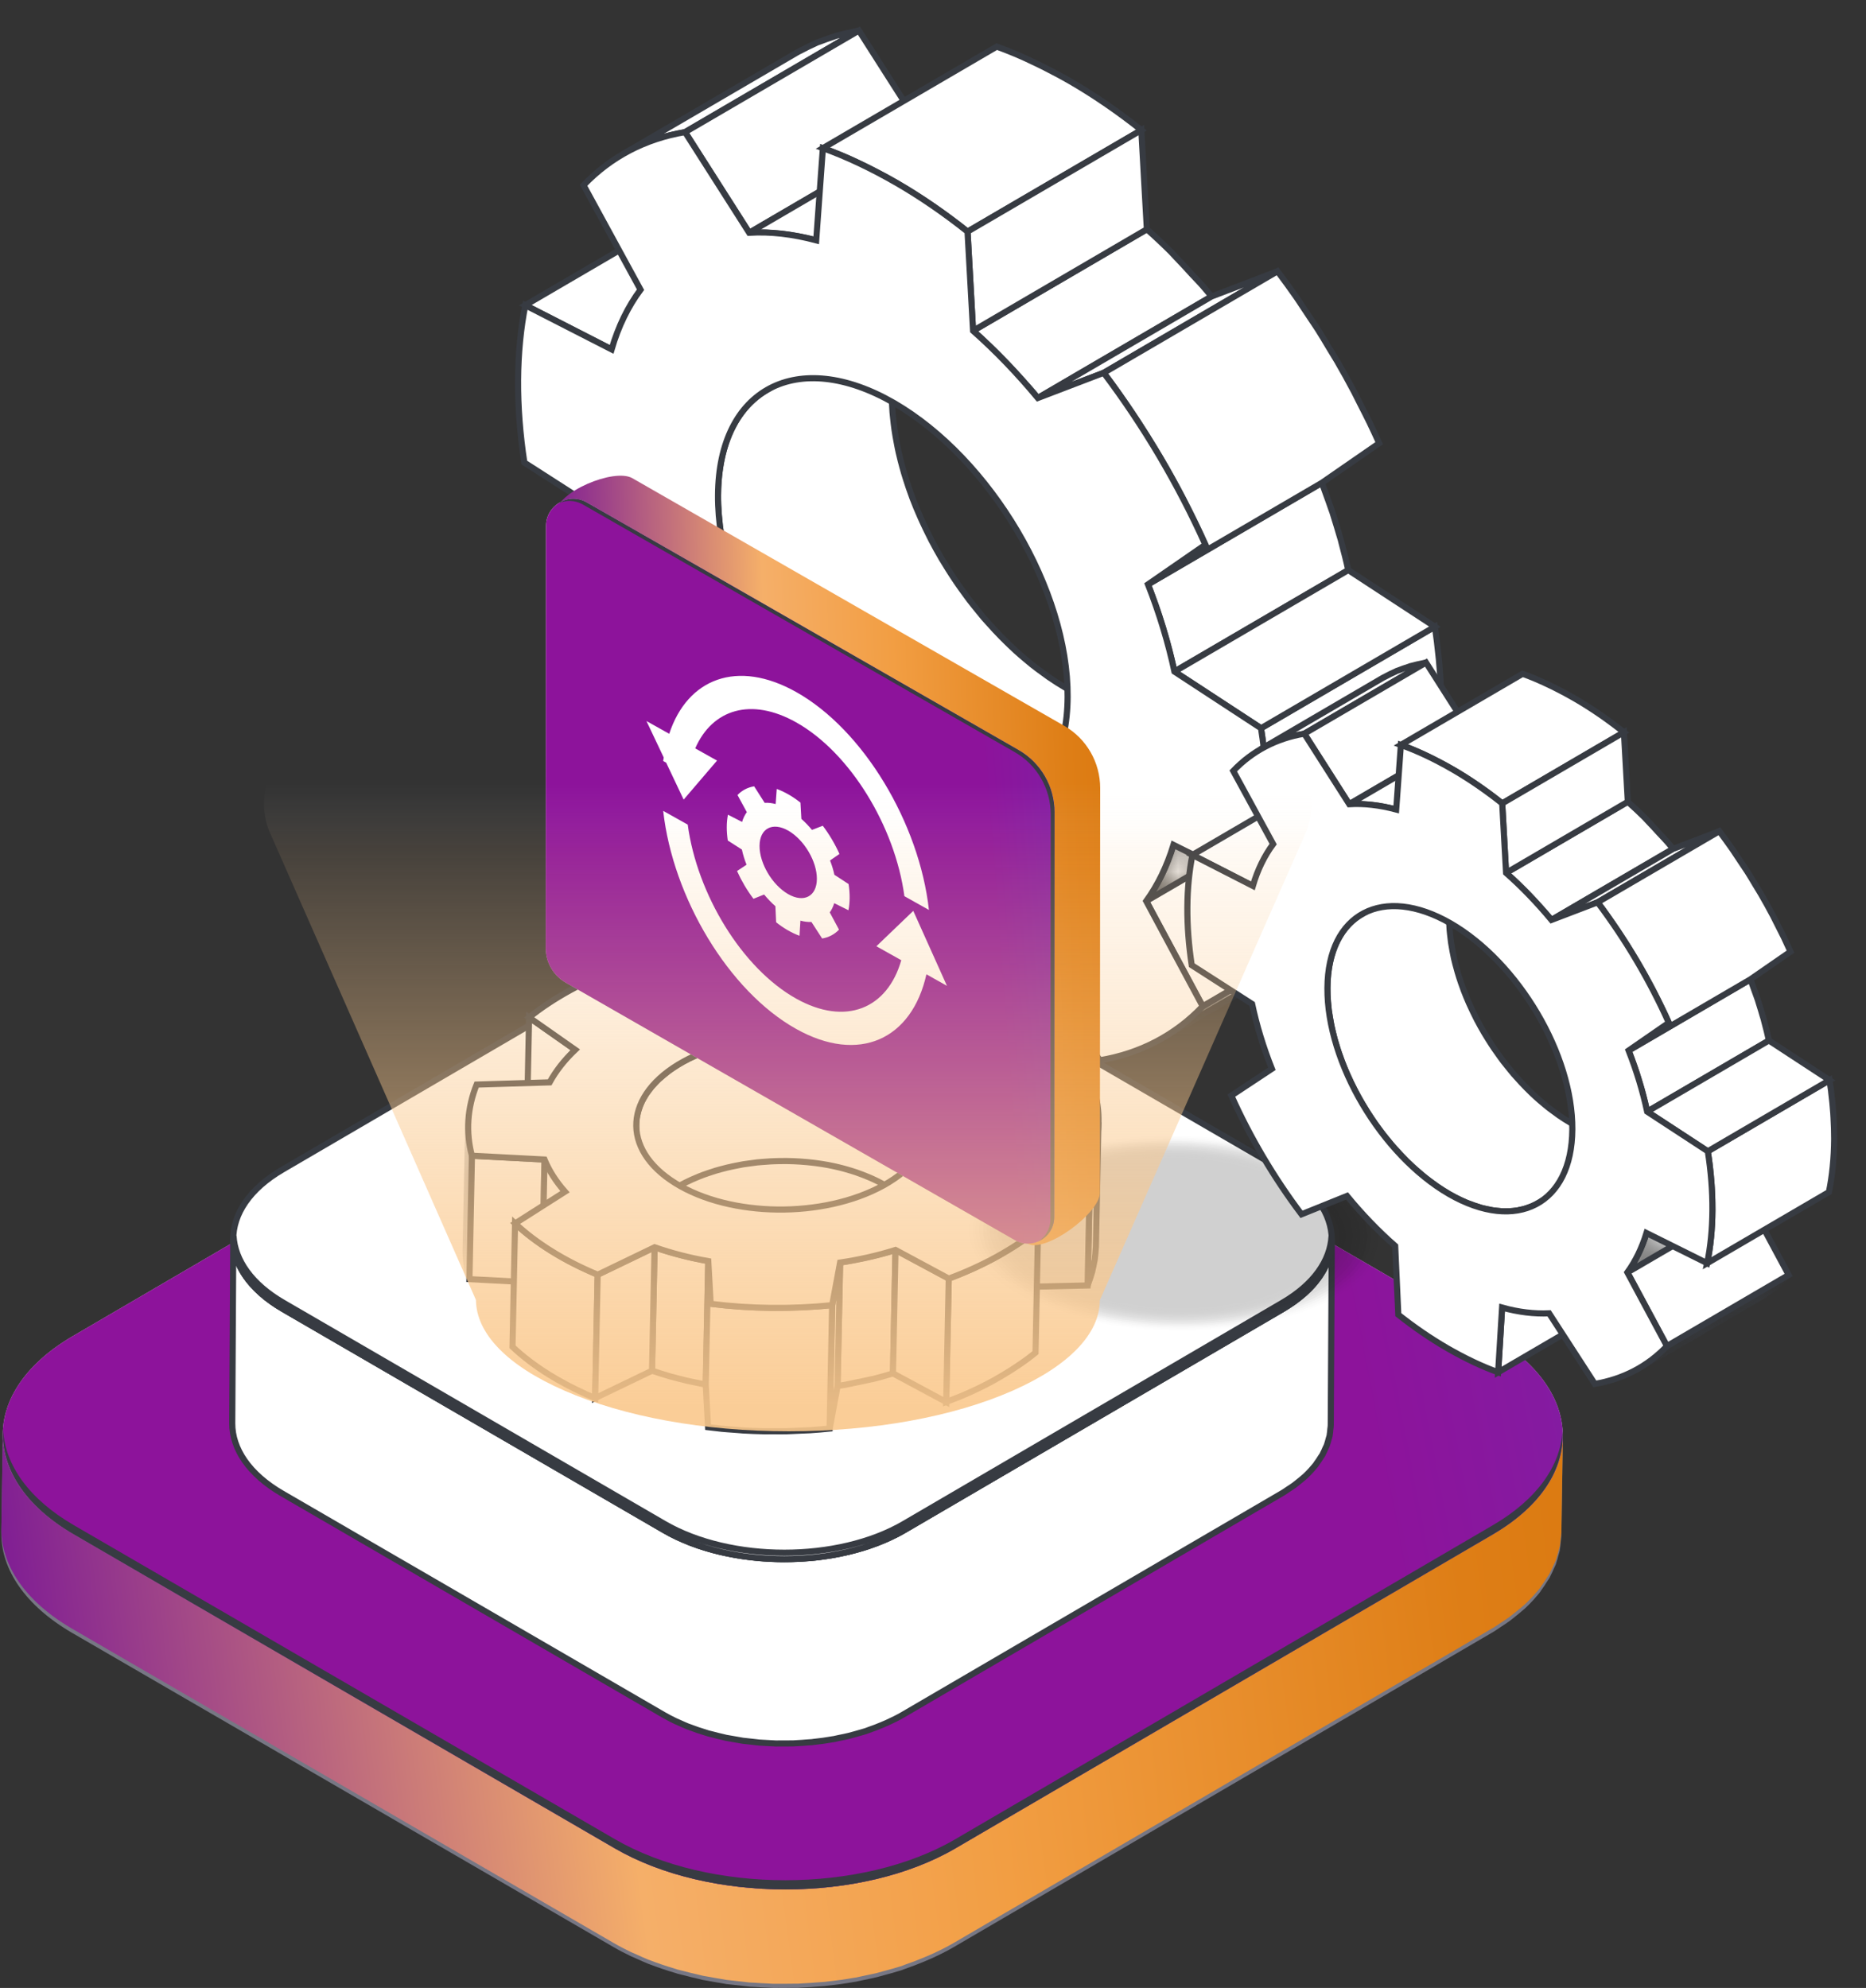 <svg width="61" height="65" viewBox="0 0 61 65" fill="none" xmlns="http://www.w3.org/2000/svg">
<rect x="0" y="0" width="61" height="65" fill="#333333" stroke="none"/>
<path d="M51.071 47.32C51.063 47.403 51.057 47.486 51.042 47.568C51.03 47.636 51.009 47.704 50.992 47.771C50.971 47.85 50.952 47.929 50.925 48.007C50.902 48.072 50.871 48.136 50.843 48.2C50.808 48.282 50.772 48.365 50.729 48.446C50.697 48.505 50.659 48.563 50.623 48.622C50.566 48.715 50.506 48.807 50.438 48.898C50.373 48.986 50.306 49.073 50.231 49.159C50.213 49.179 50.197 49.2 50.179 49.219C50.078 49.331 49.966 49.44 49.847 49.547C49.772 49.615 49.688 49.681 49.606 49.747C49.534 49.806 49.464 49.865 49.386 49.922C49.297 49.987 49.199 50.049 49.103 50.112C49.004 50.177 48.91 50.243 48.803 50.305L31.23 60.573C30.995 60.71 30.745 60.834 30.489 60.95C30.415 60.983 30.339 61.015 30.264 61.047C30.063 61.131 29.857 61.209 29.647 61.282C29.571 61.307 29.497 61.335 29.42 61.36C29.287 61.402 29.151 61.439 29.015 61.476C28.912 61.504 28.81 61.534 28.705 61.56C28.563 61.594 28.417 61.623 28.272 61.653C28.172 61.673 28.074 61.696 27.973 61.714C27.679 61.766 27.38 61.807 27.078 61.839C26.986 61.849 26.892 61.855 26.799 61.862C26.622 61.877 26.445 61.89 26.267 61.898C26.153 61.903 26.039 61.906 25.925 61.908C25.782 61.91 25.638 61.911 25.495 61.91C25.374 61.908 25.254 61.904 25.134 61.9C25 61.894 24.868 61.888 24.735 61.878C24.613 61.87 24.492 61.859 24.371 61.848C24.239 61.835 24.108 61.82 23.978 61.803C23.86 61.788 23.743 61.772 23.626 61.754C23.486 61.732 23.348 61.707 23.21 61.681C23.1 61.66 22.991 61.638 22.882 61.614C22.718 61.578 22.556 61.537 22.395 61.494C22.304 61.47 22.213 61.447 22.124 61.421C21.835 61.336 21.553 61.241 21.28 61.134C21.145 61.081 21.015 61.023 20.884 60.965C20.816 60.935 20.746 60.907 20.679 60.876C20.481 60.781 20.288 60.68 20.102 60.573L2.414 50.305C0.862 49.405 0.088 48.223 0.091 47.043L0.043 50.132C0.04 51.312 0.814 52.494 2.366 53.395L20.054 63.662C20.239 63.77 20.433 63.87 20.631 63.965C20.697 63.996 20.768 64.024 20.835 64.054C20.953 64.107 21.068 64.161 21.188 64.209C21.203 64.214 21.218 64.218 21.232 64.224C21.505 64.33 21.787 64.425 22.076 64.51C22.099 64.517 22.12 64.526 22.144 64.533C22.21 64.552 22.279 64.565 22.346 64.583C22.508 64.626 22.669 64.667 22.834 64.703C22.878 64.713 22.92 64.726 22.965 64.736C23.029 64.749 23.096 64.757 23.161 64.77C23.299 64.796 23.438 64.821 23.578 64.843C23.634 64.851 23.688 64.864 23.745 64.872C23.806 64.881 23.868 64.885 23.93 64.893C24.06 64.909 24.191 64.924 24.323 64.937C24.385 64.943 24.447 64.953 24.51 64.958C24.569 64.963 24.628 64.963 24.687 64.967C24.82 64.977 24.952 64.984 25.085 64.989C25.152 64.992 25.219 64.998 25.285 65C25.339 65.001 25.393 64.998 25.446 64.999C25.59 65.001 25.733 65 25.877 64.997C25.949 64.996 26.02 64.998 26.092 64.996C26.134 64.994 26.177 64.989 26.219 64.987C26.397 64.98 26.574 64.966 26.751 64.952C26.822 64.946 26.894 64.944 26.965 64.937C26.987 64.935 27.008 64.931 27.03 64.928C27.332 64.897 27.63 64.855 27.925 64.803C27.939 64.8 27.954 64.799 27.969 64.797C28.055 64.781 28.138 64.759 28.224 64.742C28.369 64.713 28.514 64.683 28.657 64.649C28.762 64.623 28.864 64.593 28.967 64.565C29.103 64.528 29.239 64.491 29.371 64.449C29.4 64.44 29.43 64.433 29.459 64.424C29.507 64.408 29.551 64.387 29.598 64.371C29.809 64.298 30.015 64.22 30.215 64.136C30.291 64.104 30.366 64.073 30.44 64.039C30.697 63.923 30.947 63.8 31.182 63.662L48.755 53.394C48.787 53.376 48.819 53.356 48.851 53.337C48.923 53.294 48.986 53.246 49.054 53.201C49.15 53.138 49.248 53.076 49.337 53.011C49.415 52.954 49.485 52.895 49.558 52.836C49.64 52.77 49.724 52.704 49.799 52.636C49.814 52.622 49.833 52.609 49.848 52.595C49.949 52.502 50.042 52.406 50.13 52.309C50.149 52.289 50.165 52.268 50.183 52.248C50.235 52.188 50.288 52.129 50.336 52.068C50.356 52.041 50.37 52.014 50.39 51.987C50.458 51.896 50.518 51.804 50.575 51.711C50.599 51.672 50.63 51.635 50.652 51.595C50.664 51.576 50.67 51.555 50.68 51.535C50.724 51.454 50.76 51.372 50.795 51.289C50.816 51.241 50.844 51.194 50.862 51.146C50.868 51.129 50.87 51.113 50.876 51.096C50.904 51.018 50.923 50.939 50.944 50.86C50.957 50.807 50.978 50.754 50.989 50.7C50.992 50.686 50.991 50.672 50.994 50.658C51.009 50.575 51.015 50.492 51.022 50.408C51.027 50.355 51.039 50.301 51.041 50.246C51.041 50.223 51.042 50.2 51.042 50.177L51.09 47.088C51.09 47.165 51.078 47.242 51.071 47.32Z" fill="#777784"/>
<path d="M51.071 47.183C51.063 47.266 51.057 47.349 51.042 47.432C51.03 47.5 51.009 47.568 50.992 47.635C50.971 47.714 50.952 47.793 50.925 47.871C50.902 47.936 50.871 48 50.843 48.064C50.808 48.146 50.772 48.229 50.729 48.31C50.697 48.369 50.659 48.427 50.623 48.486C50.566 48.579 50.506 48.671 50.438 48.762C50.373 48.849 50.306 48.937 50.231 49.023C50.213 49.043 50.197 49.063 50.179 49.083C50.078 49.195 49.966 49.303 49.847 49.411C49.772 49.479 49.688 49.544 49.606 49.611C49.534 49.669 49.464 49.729 49.386 49.786C49.297 49.851 49.199 49.913 49.103 49.976C49.004 50.04 48.91 50.107 48.803 50.169L31.23 60.437C30.995 60.574 30.745 60.697 30.489 60.814C30.415 60.847 30.339 60.878 30.264 60.91C30.063 60.995 29.857 61.073 29.647 61.145C29.571 61.171 29.497 61.199 29.42 61.224C29.287 61.266 29.151 61.302 29.015 61.34C28.912 61.368 28.81 61.398 28.705 61.423C28.563 61.458 28.417 61.487 28.272 61.517C28.172 61.537 28.074 61.56 27.973 61.578C27.679 61.63 27.38 61.671 27.078 61.703C26.986 61.713 26.892 61.718 26.799 61.726C26.622 61.741 26.445 61.754 26.267 61.762C26.153 61.767 26.039 61.769 25.925 61.772C25.782 61.774 25.638 61.775 25.495 61.773C25.374 61.772 25.254 61.768 25.134 61.763C25 61.758 24.868 61.751 24.735 61.742C24.613 61.733 24.492 61.723 24.371 61.711C24.239 61.699 24.108 61.684 23.978 61.667C23.86 61.652 23.743 61.636 23.626 61.617C23.486 61.595 23.348 61.571 23.21 61.544C23.1 61.523 22.991 61.502 22.882 61.478C22.718 61.442 22.556 61.401 22.395 61.358C22.304 61.334 22.213 61.311 22.124 61.285C21.835 61.2 21.553 61.105 21.28 60.998C21.145 60.945 21.015 60.887 20.884 60.829C20.816 60.799 20.746 60.771 20.679 60.739C20.481 60.645 20.288 60.544 20.102 60.437L2.414 50.169C0.862 49.269 0.088 48.087 0.091 46.907L0.043 49.996C0.04 51.176 0.814 52.358 2.366 53.259L20.054 63.526C20.239 63.634 20.433 63.734 20.631 63.829C20.697 63.86 20.768 63.888 20.835 63.918C20.953 63.971 21.068 64.025 21.188 64.073C21.203 64.078 21.218 64.082 21.232 64.088C21.505 64.194 21.787 64.289 22.076 64.374C22.099 64.381 22.12 64.39 22.144 64.397C22.21 64.416 22.279 64.429 22.346 64.447C22.508 64.49 22.669 64.531 22.834 64.567C22.878 64.577 22.92 64.59 22.965 64.599C23.029 64.613 23.096 64.621 23.161 64.634C23.299 64.66 23.438 64.685 23.578 64.707C23.634 64.715 23.688 64.728 23.745 64.736C23.806 64.745 23.868 64.749 23.93 64.757C24.06 64.773 24.191 64.788 24.323 64.801C24.385 64.807 24.447 64.817 24.51 64.822C24.569 64.827 24.628 64.827 24.687 64.831C24.82 64.841 24.952 64.847 25.085 64.853C25.152 64.855 25.219 64.862 25.285 64.864C25.339 64.865 25.393 64.862 25.446 64.863C25.59 64.865 25.733 64.863 25.877 64.861C25.949 64.859 26.02 64.862 26.092 64.86C26.134 64.858 26.177 64.853 26.219 64.851C26.397 64.843 26.574 64.83 26.751 64.816C26.822 64.81 26.894 64.808 26.965 64.801C26.987 64.799 27.008 64.794 27.03 64.792C27.332 64.76 27.63 64.719 27.925 64.667C27.939 64.664 27.954 64.663 27.969 64.661C28.055 64.645 28.138 64.623 28.224 64.606C28.369 64.576 28.514 64.547 28.657 64.513C28.762 64.487 28.864 64.457 28.967 64.429C29.103 64.391 29.239 64.355 29.371 64.313C29.4 64.304 29.43 64.297 29.459 64.288C29.507 64.272 29.551 64.251 29.598 64.234C29.809 64.162 30.015 64.084 30.215 63.999C30.291 63.968 30.366 63.937 30.44 63.903C30.697 63.787 30.947 63.663 31.182 63.526L48.755 53.258C48.787 53.239 48.819 53.22 48.851 53.201C48.923 53.157 48.986 53.11 49.054 53.065C49.15 53.002 49.248 52.94 49.337 52.875C49.415 52.818 49.485 52.759 49.558 52.7C49.64 52.634 49.724 52.568 49.799 52.5C49.814 52.486 49.833 52.473 49.848 52.459C49.949 52.365 50.042 52.27 50.13 52.173C50.149 52.152 50.165 52.132 50.183 52.111C50.235 52.052 50.288 51.992 50.336 51.932C50.356 51.905 50.37 51.878 50.39 51.851C50.458 51.76 50.518 51.668 50.575 51.575C50.599 51.536 50.63 51.498 50.652 51.459C50.664 51.439 50.67 51.419 50.68 51.399C50.724 51.318 50.76 51.236 50.795 51.153C50.816 51.105 50.844 51.058 50.862 51.01C50.868 50.993 50.87 50.976 50.876 50.96C50.904 50.882 50.923 50.803 50.944 50.724C50.957 50.67 50.978 50.618 50.989 50.564C50.992 50.55 50.991 50.536 50.994 50.522C51.009 50.439 51.015 50.356 51.022 50.272C51.027 50.218 51.039 50.164 51.041 50.11C51.041 50.087 51.042 50.064 51.042 50.041L51.09 46.952C51.09 47.029 51.078 47.106 51.071 47.183Z" fill="url(#paint0_linear_1795_1906)"/>
<path d="M48.766 43.689C51.847 45.478 51.866 48.379 48.802 50.169L31.229 60.437C28.167 62.226 23.183 62.226 20.101 60.437L2.413 50.169C-0.672 48.379 -0.685 45.478 2.377 43.689L19.95 33.421C23.014 31.631 27.993 31.631 31.078 33.421L48.766 43.689Z" fill="url(#paint1_linear_1795_1906)"/>
<path d="M48.766 43.689C51.847 45.478 51.866 48.379 48.802 50.169L31.229 60.437C28.167 62.226 23.183 62.226 20.101 60.437L2.413 50.169C-0.672 48.379 -0.685 45.478 2.377 43.689L19.95 33.421C23.014 31.631 27.993 31.631 31.078 33.421L48.766 43.689Z" fill="url(#paint2_linear_1795_1906)"/>
<path d="M48.803 49.869L31.23 60.136C28.168 61.925 23.184 61.925 20.102 60.136L2.414 49.869C0.934 49.01 0.168 47.894 0.104 46.769C0.037 47.994 0.802 49.233 2.414 50.169L20.102 60.437C23.184 62.226 28.168 62.226 31.23 60.437L48.803 50.169C50.396 49.238 51.148 48.008 51.078 46.789C51.017 47.907 50.266 49.015 48.803 49.869Z" fill="#373B42"/>
<path d="M43.523 40.703C43.518 40.761 43.514 40.82 43.503 40.878C43.495 40.926 43.48 40.973 43.468 41.021C43.453 41.076 43.44 41.132 43.42 41.187C43.404 41.233 43.383 41.278 43.363 41.323C43.338 41.381 43.313 41.439 43.283 41.496C43.26 41.538 43.234 41.579 43.208 41.62C43.168 41.685 43.126 41.75 43.078 41.814C43.032 41.876 42.985 41.938 42.932 41.998C42.919 42.012 42.908 42.026 42.895 42.041C42.824 42.119 42.745 42.196 42.662 42.271C42.609 42.319 42.55 42.365 42.492 42.412C42.441 42.453 42.392 42.495 42.337 42.535C42.274 42.581 42.205 42.625 42.138 42.669C42.068 42.715 42.002 42.761 41.927 42.805L29.553 50.035C29.387 50.132 29.211 50.219 29.03 50.301C28.978 50.324 28.925 50.346 28.872 50.369C28.731 50.428 28.586 50.483 28.437 50.534C28.384 50.553 28.332 50.572 28.278 50.589C28.184 50.619 28.088 50.645 27.993 50.671C27.92 50.691 27.848 50.712 27.774 50.73C27.674 50.755 27.572 50.775 27.469 50.796C27.399 50.81 27.33 50.826 27.259 50.839C27.052 50.875 26.841 50.904 26.629 50.927C26.564 50.934 26.498 50.938 26.433 50.943C26.308 50.954 26.183 50.963 26.058 50.968C25.977 50.972 25.897 50.974 25.817 50.975C25.716 50.977 25.615 50.978 25.514 50.977C25.429 50.975 25.344 50.973 25.259 50.969C25.166 50.966 25.072 50.961 24.979 50.954C24.893 50.948 24.808 50.941 24.723 50.933C24.63 50.924 24.538 50.913 24.446 50.902C24.363 50.891 24.28 50.879 24.198 50.867C24.099 50.851 24.002 50.834 23.905 50.815C23.828 50.8 23.751 50.785 23.674 50.768C23.558 50.743 23.444 50.714 23.331 50.684C23.267 50.667 23.203 50.651 23.14 50.632C22.937 50.573 22.738 50.506 22.546 50.431C22.451 50.393 22.359 50.353 22.267 50.312C22.22 50.29 22.17 50.271 22.123 50.248C21.983 50.182 21.847 50.111 21.717 50.035L9.262 42.805C8.169 42.171 7.624 41.339 7.626 40.508L7.592 46.538C7.59 47.368 8.135 48.201 9.228 48.835L21.683 56.065C21.813 56.141 21.949 56.211 22.089 56.278C22.136 56.3 22.185 56.32 22.233 56.341C22.316 56.378 22.397 56.416 22.482 56.45C22.491 56.454 22.502 56.456 22.512 56.46C22.704 56.535 22.903 56.602 23.106 56.662C23.123 56.667 23.138 56.674 23.154 56.678C23.201 56.692 23.25 56.701 23.297 56.713C23.41 56.744 23.524 56.773 23.64 56.798C23.671 56.805 23.701 56.814 23.732 56.821C23.778 56.83 23.825 56.836 23.871 56.845C23.968 56.864 24.065 56.881 24.164 56.896C24.203 56.902 24.242 56.911 24.282 56.917C24.325 56.923 24.369 56.926 24.412 56.931C24.504 56.943 24.596 56.953 24.689 56.962C24.733 56.967 24.776 56.974 24.82 56.977C24.862 56.981 24.903 56.981 24.945 56.984C25.038 56.991 25.132 56.995 25.225 56.999C25.273 57.001 25.319 57.005 25.367 57.007C25.404 57.008 25.442 57.006 25.48 57.006C25.581 57.008 25.682 57.007 25.783 57.005C25.833 57.004 25.884 57.006 25.934 57.004C25.964 57.003 25.994 56.999 26.024 56.998C26.149 56.993 26.274 56.983 26.398 56.973C26.449 56.969 26.499 56.968 26.549 56.963C26.565 56.961 26.58 56.958 26.595 56.956C26.807 56.934 27.018 56.905 27.225 56.868C27.235 56.866 27.246 56.866 27.256 56.864C27.317 56.853 27.375 56.838 27.435 56.825C27.538 56.805 27.64 56.784 27.741 56.76C27.814 56.742 27.886 56.721 27.959 56.701C28.055 56.675 28.15 56.648 28.244 56.619C28.264 56.613 28.285 56.608 28.305 56.601C28.339 56.59 28.37 56.575 28.404 56.564C28.552 56.513 28.697 56.458 28.838 56.398C28.891 56.376 28.944 56.354 28.996 56.33C29.177 56.248 29.353 56.162 29.518 56.065L41.893 48.835C41.916 48.822 41.938 48.808 41.96 48.795C42.011 48.764 42.055 48.73 42.103 48.699C42.171 48.655 42.24 48.611 42.303 48.565C42.358 48.525 42.407 48.483 42.458 48.442C42.516 48.395 42.575 48.349 42.628 48.301C42.639 48.291 42.652 48.282 42.662 48.272C42.733 48.206 42.799 48.139 42.861 48.07C42.874 48.056 42.886 48.042 42.898 48.027C42.935 47.985 42.972 47.944 43.006 47.901C43.02 47.882 43.03 47.863 43.044 47.844C43.092 47.78 43.134 47.715 43.174 47.65C43.191 47.622 43.213 47.596 43.229 47.568C43.237 47.554 43.241 47.54 43.248 47.526C43.279 47.468 43.304 47.411 43.329 47.352C43.344 47.319 43.364 47.285 43.376 47.251C43.381 47.24 43.382 47.228 43.386 47.217C43.406 47.161 43.419 47.106 43.434 47.05C43.444 47.013 43.458 46.975 43.466 46.938C43.468 46.928 43.468 46.918 43.469 46.908C43.48 46.849 43.484 46.791 43.489 46.732C43.493 46.694 43.501 46.656 43.502 46.618C43.503 46.602 43.503 46.586 43.503 46.569L43.537 40.54C43.537 40.594 43.528 40.648 43.523 40.703Z" fill="white" stroke="#373B42" stroke-width="0.2"/>
<path d="M41.9 38.242C44.071 39.502 44.084 41.544 41.926 42.805L29.552 50.035C27.396 51.295 23.886 51.295 21.716 50.035L9.261 42.805C7.089 41.545 7.079 39.502 9.235 38.242L21.61 31.012C23.767 29.751 27.273 29.751 29.445 31.012L41.9 38.242Z" fill="white" stroke="#373B42" stroke-width="0.2"/>
<path d="M41.926 42.594L29.552 49.824C27.396 51.084 23.886 51.084 21.716 49.824L9.261 42.594C8.218 41.989 7.679 41.203 7.634 40.411C7.587 41.274 8.125 42.146 9.261 42.806L21.716 50.035C23.886 51.295 27.396 51.295 29.552 50.035L41.926 42.805C43.048 42.15 43.577 41.283 43.528 40.425C43.485 41.213 42.956 41.992 41.926 42.594Z" fill="white" stroke="#373B42" stroke-width="0.2"/>
<path d="M32.716 34.478L32.633 38.513L34.279 37.492L34.362 33.456L32.716 34.478Z" fill="white" stroke="#373B42" stroke-width="0.2"/>
<path d="M17.296 33.267L17.213 37.303L18.721 38.359L18.803 34.324L17.296 33.267Z" fill="white" stroke="#373B42" stroke-width="0.2"/>
<path d="M28.564 34.487C28.613 34.509 28.66 34.533 28.708 34.556C28.742 34.573 28.778 34.59 28.812 34.607C28.922 34.664 29.03 34.723 29.133 34.787C29.459 34.989 29.723 35.214 29.924 35.451C30.259 35.847 30.421 36.281 30.412 36.715L30.329 40.751C30.343 40.056 29.921 39.362 29.05 38.822C28.947 38.759 28.84 38.699 28.729 38.643C28.695 38.625 28.66 38.609 28.625 38.592C28.553 38.557 28.479 38.523 28.404 38.492C28.33 38.46 28.254 38.43 28.177 38.401C28.113 38.377 28.049 38.353 27.984 38.331C27.932 38.313 27.879 38.297 27.826 38.28C27.744 38.255 27.661 38.231 27.577 38.208C27.534 38.197 27.491 38.186 27.448 38.175C27.339 38.148 27.229 38.124 27.117 38.102C27.098 38.099 27.08 38.094 27.061 38.091C26.931 38.067 26.799 38.047 26.666 38.029C26.632 38.025 26.597 38.021 26.563 38.017C26.454 38.004 26.345 37.994 26.235 37.986C26.205 37.983 26.175 37.98 26.145 37.979C26.011 37.97 25.875 37.965 25.74 37.963C25.708 37.962 25.675 37.963 25.644 37.963C25.537 37.962 25.431 37.964 25.324 37.968C25.278 37.97 25.232 37.972 25.186 37.974C25.09 37.979 24.995 37.986 24.9 37.995C24.849 37.999 24.799 38.003 24.749 38.008C24.666 38.017 24.583 38.029 24.5 38.041C24.433 38.05 24.365 38.059 24.298 38.069C24.25 38.078 24.202 38.088 24.153 38.097C24.025 38.121 23.898 38.147 23.773 38.177C23.701 38.195 23.63 38.213 23.559 38.232C23.503 38.247 23.447 38.262 23.392 38.279C23.31 38.304 23.229 38.331 23.148 38.359C23.097 38.376 23.046 38.393 22.995 38.412C22.909 38.444 22.824 38.479 22.74 38.515C22.699 38.533 22.656 38.549 22.616 38.568C22.493 38.623 22.372 38.683 22.256 38.746C22.144 38.809 22.04 38.874 21.941 38.94C21.915 38.957 21.89 38.975 21.865 38.992C21.812 39.029 21.764 39.067 21.715 39.105C21.64 39.163 21.57 39.221 21.504 39.281C21.463 39.318 21.422 39.355 21.385 39.393C21.348 39.43 21.312 39.468 21.278 39.506C21.236 39.553 21.195 39.602 21.157 39.65C21.134 39.68 21.111 39.709 21.09 39.739C21.047 39.8 21.007 39.862 20.971 39.925C20.961 39.943 20.949 39.961 20.94 39.978C20.897 40.058 20.861 40.139 20.83 40.221C20.823 40.24 20.818 40.259 20.811 40.278C20.789 40.344 20.771 40.41 20.757 40.477C20.752 40.498 20.747 40.518 20.744 40.539C20.729 40.624 20.718 40.709 20.717 40.794L20.8 36.759C20.8 36.752 20.8 36.745 20.8 36.737C20.802 36.673 20.808 36.608 20.818 36.543C20.82 36.53 20.824 36.517 20.826 36.504C20.83 36.483 20.835 36.462 20.84 36.441C20.846 36.411 20.851 36.381 20.859 36.35C20.868 36.314 20.882 36.279 20.894 36.243C20.901 36.223 20.906 36.204 20.913 36.185C20.917 36.175 20.919 36.166 20.923 36.156C20.949 36.09 20.979 36.024 21.013 35.959C21.016 35.954 21.02 35.948 21.023 35.943C21.032 35.925 21.044 35.908 21.054 35.89C21.08 35.845 21.105 35.799 21.134 35.755C21.146 35.737 21.161 35.721 21.173 35.704C21.194 35.674 21.217 35.644 21.24 35.615C21.259 35.589 21.276 35.563 21.297 35.538C21.317 35.515 21.341 35.493 21.361 35.47C21.395 35.432 21.43 35.395 21.467 35.357C21.486 35.338 21.502 35.318 21.522 35.299C21.542 35.281 21.567 35.264 21.587 35.245C21.653 35.186 21.723 35.127 21.797 35.07C21.823 35.05 21.843 35.029 21.87 35.01C21.895 34.991 21.922 34.974 21.948 34.956C21.973 34.939 21.998 34.922 22.023 34.905C22.123 34.838 22.227 34.773 22.339 34.711C22.455 34.647 22.575 34.588 22.698 34.532C22.739 34.514 22.782 34.497 22.823 34.48C22.907 34.444 22.991 34.408 23.078 34.376C23.128 34.358 23.18 34.341 23.231 34.323C23.311 34.295 23.393 34.268 23.475 34.243C23.53 34.227 23.586 34.212 23.642 34.197C23.686 34.184 23.729 34.17 23.774 34.159C23.8 34.152 23.828 34.148 23.855 34.142C23.981 34.112 24.108 34.086 24.236 34.062C24.27 34.055 24.304 34.046 24.338 34.04C24.353 34.038 24.367 34.036 24.381 34.034C24.448 34.023 24.516 34.015 24.583 34.005C24.647 33.996 24.711 33.985 24.776 33.978C24.794 33.976 24.813 33.975 24.831 33.973C24.882 33.968 24.932 33.964 24.983 33.959C25.043 33.954 25.103 33.947 25.164 33.943C25.199 33.941 25.234 33.941 25.269 33.939C25.315 33.936 25.361 33.934 25.407 33.933C25.445 33.931 25.483 33.928 25.522 33.928C25.59 33.926 25.658 33.927 25.727 33.927C25.759 33.927 25.791 33.927 25.823 33.927C25.835 33.927 25.848 33.927 25.86 33.927C25.969 33.929 26.077 33.933 26.185 33.94C26.2 33.941 26.214 33.942 26.228 33.943C26.258 33.945 26.288 33.948 26.317 33.95C26.379 33.955 26.441 33.959 26.502 33.965C26.55 33.969 26.598 33.976 26.646 33.982C26.68 33.986 26.715 33.989 26.749 33.994C26.771 33.997 26.793 33.999 26.814 34.002C26.92 34.017 27.025 34.033 27.129 34.052C27.134 34.053 27.139 34.055 27.144 34.056C27.163 34.059 27.181 34.063 27.2 34.067C27.283 34.083 27.367 34.099 27.449 34.118C27.477 34.125 27.503 34.133 27.531 34.139C27.574 34.15 27.617 34.161 27.66 34.173C27.701 34.184 27.743 34.193 27.783 34.205C27.826 34.217 27.867 34.232 27.91 34.245C27.962 34.261 28.015 34.277 28.067 34.295C28.093 34.304 28.119 34.311 28.145 34.32C28.184 34.334 28.221 34.351 28.26 34.365C28.337 34.394 28.413 34.424 28.487 34.456C28.512 34.467 28.539 34.476 28.564 34.487Z" fill="white" stroke="#373B42" stroke-width="0.2"/>
<path d="M35.768 37.605C35.78 37.563 35.79 37.521 35.8 37.479C35.821 37.394 35.839 37.309 35.854 37.224C35.861 37.181 35.869 37.139 35.875 37.096C35.888 37.001 35.896 36.906 35.901 36.811C35.903 36.771 35.908 36.731 35.909 36.691L35.826 40.726C35.826 40.742 35.825 40.757 35.825 40.773C35.824 40.797 35.819 40.822 35.818 40.847C35.813 40.941 35.805 41.036 35.792 41.131C35.789 41.149 35.79 41.167 35.787 41.185C35.783 41.21 35.776 41.235 35.771 41.26C35.756 41.345 35.739 41.43 35.718 41.514C35.711 41.541 35.708 41.567 35.701 41.593C35.697 41.609 35.69 41.625 35.685 41.641C35.657 41.741 35.624 41.841 35.587 41.94C35.579 41.961 35.574 41.981 35.566 42.002C35.562 42.011 35.559 42.021 35.555 42.031L35.638 37.995C35.65 37.966 35.658 37.935 35.669 37.906C35.706 37.806 35.74 37.705 35.768 37.605Z" fill="white" stroke="#373B42" stroke-width="0.2"/>
<path d="M33.263 38.05L33.18 42.085L35.554 42.031L35.637 37.995L33.263 38.05Z" fill="white" stroke="#373B42" stroke-width="0.2"/>
<mask id="mask0_1795_1906" style="mask-type:luminance" maskUnits="userSpaceOnUse" x="15" y="36" width="1" height="6">
<path d="M15.304 36.785L15.222 40.82C15.215 41.156 15.255 41.492 15.343 41.824L15.426 37.789C15.338 37.456 15.297 37.12 15.304 36.785Z" fill="white" stroke="white" stroke-width="0.2"/>
</mask>
<g mask="url(#mask0_1795_1906)">
<path d="M15.304 36.785L15.222 40.82C15.215 41.156 15.255 41.492 15.343 41.824L15.426 37.789C15.338 37.456 15.297 37.12 15.304 36.785Z" fill="white" stroke="#373B42" stroke-width="0.2"/>
</g>
<path d="M15.428 37.789L15.346 41.824L17.717 41.949L17.8 37.913L15.428 37.789Z" fill="white" stroke="#373B42" stroke-width="0.2"/>
<path d="M32.841 38.679C32.907 38.598 32.969 38.515 33.027 38.432C33.045 38.405 33.066 38.379 33.083 38.352C33.149 38.253 33.209 38.152 33.263 38.05L33.18 42.086C33.127 42.188 33.066 42.288 33 42.388C32.995 42.395 32.992 42.403 32.987 42.41C32.974 42.429 32.957 42.448 32.944 42.468C32.886 42.551 32.824 42.633 32.758 42.715C32.745 42.732 32.734 42.749 32.72 42.766C32.708 42.78 32.692 42.794 32.68 42.809C32.579 42.926 32.473 43.043 32.355 43.156L32.438 39.12C32.556 39.007 32.662 38.891 32.762 38.774C32.789 38.742 32.816 38.711 32.841 38.679Z" fill="white" stroke="#373B42" stroke-width="0.2"/>
<mask id="mask1_1795_1906" style="mask-type:luminance" maskUnits="userSpaceOnUse" x="17" y="37" width="2" height="7">
<path d="M17.8 37.913L17.717 41.949C17.867 42.31 18.09 42.664 18.388 43L18.471 38.965C18.173 38.628 17.95 38.275 17.8 37.913Z" fill="white" stroke="white" stroke-width="0.2"/>
</mask>
<g mask="url(#mask1_1795_1906)">
<path d="M17.8 37.913L17.717 41.949C17.867 42.31 18.09 42.664 18.388 43L18.471 38.965C18.173 38.628 17.95 38.275 17.8 37.913Z" fill="white" stroke="#373B42" stroke-width="0.2"/>
</g>
<path d="M28.509 41.076C28.768 41.014 29.025 40.949 29.274 40.87L29.192 44.906C28.984 44.971 28.773 45.03 28.559 45.084C28.515 45.094 28.47 45.101 28.426 45.111C28.274 45.148 28.119 45.178 27.965 45.208C27.857 45.23 27.752 45.257 27.642 45.276C27.555 45.291 27.467 45.305 27.379 45.318L27.462 41.282C27.66 41.253 27.853 41.211 28.047 41.173C28.202 41.142 28.357 41.112 28.509 41.076Z" fill="white" stroke="#373B42" stroke-width="0.2"/>
<path d="M22.093 40.996C22.206 41.027 22.321 41.056 22.436 41.084C22.495 41.098 22.554 41.113 22.614 41.126C22.715 41.148 22.816 41.169 22.918 41.189C22.997 41.204 23.075 41.221 23.154 41.234L23.071 45.27C23.037 45.264 23.004 45.258 22.97 45.252C22.925 45.244 22.88 45.233 22.835 45.224C22.733 45.204 22.632 45.184 22.531 45.161C22.507 45.156 22.482 45.152 22.458 45.146C22.422 45.138 22.388 45.128 22.353 45.119C22.238 45.092 22.124 45.062 22.011 45.031C21.977 45.022 21.942 45.015 21.909 45.005C21.888 44.999 21.867 44.991 21.846 44.985C21.667 44.933 21.49 44.878 21.316 44.818L21.399 40.782C21.573 40.843 21.75 40.898 21.929 40.95C21.983 40.966 22.038 40.981 22.093 40.996Z" fill="white" stroke="#373B42" stroke-width="0.2"/>
<path d="M33.194 40.725C33.349 40.625 33.497 40.525 33.636 40.423C33.739 40.347 33.839 40.27 33.934 40.193L33.851 44.228C33.756 44.305 33.658 44.381 33.556 44.457C33.555 44.457 33.554 44.458 33.554 44.458C33.415 44.56 33.266 44.661 33.111 44.76C33.073 44.785 33.033 44.81 32.994 44.835C32.834 44.935 32.669 45.034 32.491 45.133C32.246 45.268 31.993 45.394 31.733 45.512C31.472 45.63 31.205 45.739 30.932 45.841L31.015 41.806C31.561 41.602 32.083 41.367 32.574 41.097C32.752 40.999 32.917 40.899 33.077 40.799C33.116 40.775 33.156 40.75 33.194 40.725Z" fill="white" stroke="#373B42" stroke-width="0.2"/>
<path d="M29.274 40.87L29.191 44.906L30.932 45.841L31.015 41.806L29.274 40.87Z" fill="white" stroke="#373B42" stroke-width="0.2"/>
<path d="M18.045 40.919C18.215 41.025 18.392 41.124 18.572 41.221C18.607 41.239 18.642 41.259 18.678 41.277C18.854 41.369 19.034 41.456 19.218 41.539C19.322 41.586 19.427 41.633 19.534 41.677C19.535 41.678 19.536 41.678 19.537 41.679L19.455 45.714C19.359 45.675 19.265 45.634 19.171 45.592C19.159 45.587 19.147 45.58 19.135 45.575C18.951 45.491 18.771 45.404 18.595 45.313C18.559 45.294 18.524 45.275 18.489 45.256C18.309 45.16 18.132 45.06 17.962 44.954C17.731 44.811 17.514 44.662 17.313 44.509C17.111 44.356 16.925 44.199 16.754 44.038L16.837 40.003C17.178 40.325 17.583 40.632 18.045 40.919Z" fill="white" stroke="#373B42" stroke-width="0.2"/>
<path d="M19.538 41.679L19.455 45.714L21.315 44.818L21.398 40.782L19.538 41.679Z" fill="white" stroke="#373B42" stroke-width="0.2"/>
<path d="M27.206 42.674L27.123 46.71L27.381 45.318L27.464 41.283L27.206 42.674Z" fill="white" stroke="#373B42" stroke-width="0.2"/>
<path d="M24.08 42.713C24.145 42.718 24.209 42.724 24.273 42.728C24.565 42.746 24.858 42.758 25.152 42.762C25.22 42.763 25.289 42.762 25.358 42.762C25.589 42.763 25.821 42.759 26.052 42.75C26.149 42.747 26.247 42.743 26.344 42.738C26.631 42.722 26.918 42.704 27.203 42.675L27.12 46.71C26.907 46.732 26.692 46.75 26.477 46.764C26.405 46.769 26.334 46.769 26.262 46.773C26.164 46.778 26.067 46.782 25.969 46.786C25.883 46.789 25.797 46.795 25.711 46.797C25.566 46.8 25.421 46.798 25.275 46.797C25.206 46.797 25.137 46.799 25.069 46.798C25.041 46.797 25.013 46.798 24.984 46.798C24.75 46.794 24.516 46.784 24.283 46.771C24.252 46.769 24.221 46.765 24.191 46.763C24.126 46.759 24.062 46.753 23.997 46.748C23.864 46.738 23.729 46.73 23.596 46.717C23.446 46.702 23.296 46.685 23.147 46.666L23.07 45.27L23.153 41.235L23.23 42.631C23.511 42.666 23.796 42.691 24.08 42.713Z" fill="white" stroke="#373B42" stroke-width="0.2"/>
<path d="M33.167 32.556C33.623 32.839 34.018 33.141 34.361 33.457L32.715 34.478C33.038 34.835 33.274 35.21 33.428 35.595L35.792 35.703C35.991 36.462 35.941 37.241 35.639 37.995L33.264 38.05C33.069 38.422 32.792 38.781 32.44 39.12L33.935 40.193C33.55 40.506 33.106 40.803 32.575 41.097C32.084 41.367 31.563 41.602 31.016 41.806L29.275 40.87C28.694 41.053 28.086 41.189 27.462 41.283L27.204 42.675C25.884 42.81 24.532 42.794 23.232 42.631L23.154 41.235C22.546 41.129 21.957 40.977 21.4 40.782L19.54 41.679C19.009 41.459 18.509 41.206 18.047 40.919C17.585 40.632 17.18 40.325 16.839 40.003L18.47 38.965C18.172 38.628 17.949 38.275 17.799 37.913L15.427 37.789C15.222 37.017 15.275 36.225 15.581 35.462L17.968 35.39C18.169 35.021 18.448 34.662 18.804 34.324L17.297 33.267C17.678 32.959 18.115 32.667 18.64 32.377C19.122 32.112 19.635 31.879 20.172 31.678L21.883 32.621C22.498 32.425 23.145 32.28 23.808 32.183L24.038 30.797C25.34 30.664 26.672 30.679 27.955 30.841L28.003 32.231C28.652 32.341 29.276 32.5 29.866 32.708L31.701 31.806C32.22 32.023 32.712 32.273 33.167 32.556ZM22.34 34.711C20.394 35.789 20.276 37.569 22.08 38.688C23.882 39.805 26.912 39.841 28.874 38.763C30.819 37.685 30.938 35.906 29.134 34.787C27.335 33.67 24.3 33.635 22.34 34.711Z" fill="white" stroke="#373B42" stroke-width="0.2"/>
<g opacity="0.2">
<path opacity="0.037" d="M45.181 40.458C45.216 38.7 42.218 37.213 38.485 37.138C34.752 37.062 31.697 38.426 31.661 40.185C31.626 41.944 34.624 43.431 38.358 43.506C42.091 43.581 45.146 42.217 45.181 40.458Z" fill="#141414"/>
<path opacity="0.074" d="M45.062 40.456C45.097 38.728 42.151 37.267 38.483 37.193C34.815 37.119 31.814 38.46 31.779 40.188C31.745 41.915 34.69 43.376 38.358 43.45C42.026 43.524 45.028 42.184 45.062 40.456Z" fill="#141414"/>
<path opacity="0.111" d="M44.945 40.454C44.979 38.757 42.086 37.322 38.484 37.249C34.881 37.176 31.933 38.493 31.899 40.19C31.865 41.887 34.758 43.322 38.361 43.394C41.963 43.467 44.911 42.151 44.945 40.454Z" fill="#141414"/>
<path opacity="0.148" d="M44.826 40.451C44.859 38.785 42.019 37.377 38.482 37.305C34.945 37.233 32.051 38.526 32.017 40.192C31.984 41.858 34.824 43.267 38.361 43.339C41.898 43.41 44.793 42.117 44.826 40.451Z" fill="#141414"/>
<path opacity="0.185" d="M44.707 40.449C44.74 38.814 41.952 37.431 38.48 37.361C35.009 37.291 32.168 38.559 32.135 40.195C32.103 41.83 34.89 43.213 38.362 43.283C41.834 43.353 44.674 42.084 44.707 40.449Z" fill="#141414"/>
<path opacity="0.222" d="M44.588 40.447C44.62 38.842 41.885 37.486 38.479 37.417C35.073 37.348 32.285 38.593 32.253 40.197C32.221 41.802 34.956 43.158 38.363 43.227C41.769 43.296 44.556 42.051 44.588 40.447Z" fill="#141414"/>
<path opacity="0.259" d="M44.471 40.444C44.502 38.87 41.82 37.54 38.479 37.472C35.139 37.405 32.405 38.626 32.373 40.2C32.342 41.773 35.025 43.104 38.365 43.171C41.706 43.239 44.439 42.018 44.471 40.444Z" fill="#141414"/>
<path opacity="0.296" d="M44.352 40.442C44.383 38.899 41.753 37.594 38.477 37.528C35.202 37.462 32.522 38.659 32.491 40.202C32.461 41.745 35.091 43.049 38.366 43.115C41.641 43.181 44.321 41.984 44.352 40.442Z" fill="#141414"/>
<path opacity="0.333" d="M44.235 40.439C44.265 38.928 41.688 37.649 38.478 37.584C35.268 37.519 32.642 38.693 32.611 40.205C32.581 41.716 35.159 42.995 38.368 43.06C41.578 43.124 44.205 41.951 44.235 40.439Z" fill="#141414"/>
<path opacity="0.37" d="M44.116 40.437C44.145 38.956 41.62 37.703 38.476 37.64C35.332 37.576 32.759 38.726 32.729 40.207C32.7 41.688 35.225 42.94 38.369 43.004C41.513 43.067 44.086 41.918 44.116 40.437Z" fill="#141414"/>
<path opacity="0.407" d="M43.997 40.434C44.026 38.984 41.553 37.758 38.475 37.696C35.396 37.634 32.876 38.759 32.847 40.209C32.818 41.659 35.291 42.886 38.37 42.948C41.448 43.01 43.968 41.885 43.997 40.434Z" fill="#141414"/>
<path opacity="0.444" d="M43.878 40.432C43.906 39.013 41.486 37.813 38.473 37.752C35.46 37.691 32.994 38.792 32.965 40.212C32.937 41.631 35.357 42.831 38.37 42.892C41.383 42.953 43.849 41.852 43.878 40.432Z" fill="#141414"/>
<path opacity="0.481" d="M43.759 40.43C43.786 39.041 41.419 37.867 38.471 37.808C35.523 37.748 33.111 38.825 33.084 40.214C33.056 41.603 35.423 42.777 38.371 42.836C41.319 42.896 43.731 41.819 43.759 40.43Z" fill="#141414"/>
<path opacity="0.518" d="M43.642 40.427C43.669 39.07 41.354 37.922 38.472 37.863C35.589 37.805 33.231 38.859 33.203 40.216C33.176 41.574 35.491 42.722 38.373 42.78C41.256 42.839 43.614 41.785 43.642 40.427Z" fill="#141414"/>
<path opacity="0.556" d="M43.523 40.425C43.549 39.098 41.287 37.976 38.47 37.919C35.653 37.862 33.348 38.892 33.322 40.219C33.295 41.546 35.557 42.668 38.374 42.724C41.191 42.781 43.496 41.752 43.523 40.425Z" fill="#141414"/>
<path opacity="0.593" d="M43.404 40.423C43.429 39.127 41.22 38.031 38.468 37.975C35.717 37.919 33.465 38.925 33.44 40.221C33.414 41.517 35.623 42.613 38.375 42.669C41.126 42.724 43.378 41.719 43.404 40.423Z" fill="#141414"/>
<path opacity="0.63" d="M43.284 40.419C43.259 41.684 41.061 42.666 38.374 42.612C35.688 42.557 33.532 41.488 33.557 40.222C33.582 38.957 35.78 37.975 38.466 38.029C41.152 38.084 43.309 39.154 43.284 40.419Z" fill="#141414"/>
<path opacity="0.667" d="M43.164 40.416C43.139 41.651 40.995 42.609 38.374 42.556C35.754 42.503 33.649 41.459 33.674 40.225C33.699 38.99 35.843 38.032 38.464 38.085C41.084 38.138 43.189 39.182 43.164 40.416Z" fill="#141414"/>
<path opacity="0.704" d="M43.046 40.414C43.022 41.617 40.931 42.551 38.376 42.5C35.821 42.448 33.769 41.431 33.793 40.227C33.817 39.023 35.908 38.09 38.463 38.141C41.018 38.193 43.07 39.21 43.046 40.414Z" fill="#141414"/>
<path opacity="0.741" d="M42.928 40.411C42.905 41.584 40.867 42.494 38.378 42.444C35.888 42.394 33.889 41.402 33.912 40.229C33.936 39.057 35.973 38.147 38.463 38.197C40.952 38.247 42.952 39.239 42.928 40.411Z" fill="#141414"/>
<path opacity="0.778" d="M42.808 40.409C42.785 41.551 40.802 42.437 38.377 42.388C35.953 42.339 34.007 41.374 34.029 40.232C34.052 39.09 36.036 38.204 38.46 38.253C40.885 38.302 42.831 39.267 42.808 40.409Z" fill="#141414"/>
<path opacity="0.815" d="M42.691 40.407C42.668 41.518 40.738 42.38 38.379 42.332C36.02 42.285 34.126 41.345 34.149 40.234C34.171 39.123 36.101 38.261 38.46 38.309C40.819 38.356 42.713 39.296 42.691 40.407Z" fill="#141414"/>
<path opacity="0.852" d="M42.573 40.404C42.551 41.485 40.674 42.323 38.381 42.276C36.088 42.23 34.246 41.317 34.268 40.237C34.289 39.156 36.166 38.318 38.459 38.364C40.753 38.411 42.594 39.324 42.573 40.404Z" fill="#141414"/>
<path opacity="0.889" d="M42.453 40.402C42.432 41.452 40.609 42.266 38.381 42.221C36.153 42.176 34.364 41.288 34.385 40.239C34.406 39.19 36.229 38.375 38.457 38.42C40.685 38.465 42.474 39.353 42.453 40.402Z" fill="#141414"/>
<path opacity="0.926" d="M42.335 40.4C42.314 41.418 40.545 42.209 38.383 42.165C36.22 42.121 34.484 41.26 34.504 40.242C34.525 39.223 36.294 38.433 38.456 38.476C40.619 38.52 42.355 39.381 42.335 40.4Z" fill="#141414"/>
<path opacity="0.963" d="M42.217 40.397C42.197 41.385 40.481 42.151 38.384 42.109C36.287 42.067 34.603 41.232 34.623 40.244C34.643 39.256 36.359 38.49 38.456 38.532C40.553 38.574 42.237 39.409 42.217 40.397Z" fill="#141414"/>
<path d="M42.097 40.395C42.078 41.352 40.416 42.094 38.384 42.053C36.353 42.012 34.721 41.203 34.74 40.246C34.76 39.289 36.422 38.547 38.453 38.588C40.485 38.629 42.116 39.438 42.097 40.395Z" fill="#141414"/>
</g>
<path d="M19.993 11.424L25.675 8.104L22.853 6.66L17.172 9.979L19.993 11.424Z" fill="white" stroke="#373B42" stroke-width="0.2"/>
<path d="M31.438 34.125L37.119 30.805L37.305 27.787L31.623 31.106L31.438 34.125Z" fill="white" stroke="#373B42" stroke-width="0.2"/>
<path d="M23.54 17.249C23.528 17.161 23.523 17.075 23.514 16.988C23.508 16.924 23.501 16.861 23.496 16.798C23.481 16.595 23.471 16.393 23.473 16.194C23.476 15.563 23.564 15.002 23.723 14.517C23.988 13.708 24.454 13.111 25.065 12.754L30.746 9.435C29.768 10.006 29.164 11.191 29.154 12.874C29.153 13.073 29.162 13.275 29.177 13.478C29.182 13.541 29.189 13.605 29.196 13.669C29.209 13.8 29.225 13.931 29.244 14.064C29.263 14.195 29.287 14.328 29.312 14.461C29.333 14.571 29.353 14.681 29.378 14.791C29.398 14.88 29.42 14.968 29.442 15.056C29.477 15.193 29.514 15.33 29.554 15.467C29.575 15.537 29.596 15.608 29.619 15.678C29.674 15.854 29.734 16.029 29.799 16.204C29.81 16.234 29.82 16.263 29.831 16.293C29.908 16.496 29.993 16.699 30.082 16.9C30.105 16.952 30.129 17.004 30.152 17.055C30.227 17.219 30.306 17.382 30.388 17.544C30.41 17.588 30.431 17.632 30.454 17.676C30.557 17.872 30.665 18.067 30.777 18.259C30.804 18.304 30.832 18.349 30.86 18.394C30.95 18.544 31.043 18.692 31.139 18.839C31.18 18.902 31.222 18.965 31.265 19.028C31.353 19.158 31.445 19.286 31.538 19.412C31.587 19.479 31.635 19.547 31.685 19.613C31.768 19.722 31.855 19.828 31.941 19.934C32.012 20.021 32.081 20.109 32.153 20.194C32.206 20.256 32.261 20.314 32.315 20.374C32.457 20.534 32.602 20.69 32.751 20.841C32.836 20.927 32.922 21.012 33.009 21.095C33.077 21.161 33.146 21.226 33.216 21.289C33.321 21.384 33.427 21.475 33.535 21.565C33.602 21.621 33.67 21.679 33.738 21.734C33.857 21.828 33.978 21.917 34.099 22.004C34.159 22.047 34.218 22.093 34.279 22.135C34.461 22.26 34.646 22.379 34.833 22.488C35.015 22.592 35.194 22.683 35.371 22.767C35.417 22.788 35.462 22.809 35.508 22.829C35.604 22.872 35.698 22.907 35.793 22.943C35.936 22.999 36.078 23.048 36.217 23.09C36.303 23.116 36.389 23.142 36.474 23.163C36.557 23.183 36.639 23.2 36.721 23.216C36.824 23.235 36.926 23.252 37.026 23.263C37.087 23.27 37.147 23.277 37.206 23.282C37.329 23.29 37.448 23.293 37.566 23.29C37.599 23.289 37.634 23.291 37.667 23.289C37.815 23.281 37.958 23.263 38.097 23.236C38.129 23.23 38.16 23.222 38.193 23.214C38.303 23.189 38.411 23.159 38.516 23.122C38.548 23.11 38.582 23.1 38.614 23.087C38.744 23.036 38.871 22.978 38.991 22.908L33.309 26.227C33.3 26.233 33.289 26.239 33.279 26.245C33.187 26.297 33.092 26.343 32.994 26.385C32.974 26.393 32.952 26.399 32.932 26.407C32.9 26.419 32.867 26.43 32.834 26.441C32.787 26.458 32.74 26.478 32.691 26.492C32.633 26.509 32.572 26.52 32.511 26.534C32.479 26.541 32.448 26.55 32.415 26.556C32.399 26.559 32.384 26.564 32.367 26.567C32.253 26.587 32.136 26.601 32.016 26.608C32.006 26.609 31.995 26.608 31.985 26.609C31.952 26.61 31.918 26.609 31.885 26.609C31.8 26.612 31.716 26.616 31.628 26.612C31.595 26.61 31.559 26.603 31.525 26.601C31.466 26.597 31.405 26.59 31.344 26.583C31.292 26.577 31.241 26.576 31.188 26.567C31.14 26.56 31.089 26.545 31.04 26.535C30.958 26.52 30.876 26.503 30.793 26.482C30.75 26.472 30.708 26.466 30.665 26.455C30.623 26.443 30.578 26.422 30.535 26.41C30.396 26.368 30.255 26.319 30.112 26.263C30.063 26.244 30.016 26.233 29.966 26.212C29.92 26.193 29.873 26.169 29.826 26.148C29.781 26.128 29.736 26.108 29.69 26.086C29.512 26.002 29.334 25.912 29.152 25.807C28.964 25.698 28.78 25.58 28.597 25.454C28.537 25.413 28.478 25.367 28.418 25.324C28.297 25.236 28.176 25.148 28.057 25.053C27.988 24.999 27.921 24.941 27.853 24.884C27.746 24.794 27.639 24.703 27.534 24.608C27.464 24.546 27.396 24.48 27.327 24.415C27.273 24.363 27.216 24.314 27.163 24.261C27.131 24.229 27.101 24.193 27.069 24.161C26.921 24.01 26.776 23.854 26.634 23.694C26.596 23.651 26.554 23.612 26.517 23.569C26.501 23.551 26.487 23.531 26.471 23.513C26.399 23.429 26.33 23.341 26.26 23.254C26.193 23.172 26.123 23.092 26.058 23.007C26.039 22.983 26.022 22.957 26.003 22.933C25.953 22.867 25.905 22.799 25.856 22.731C25.797 22.651 25.736 22.573 25.679 22.491C25.646 22.444 25.616 22.395 25.583 22.348C25.541 22.285 25.499 22.222 25.457 22.158C25.423 22.105 25.386 22.054 25.352 22.001C25.292 21.906 25.236 21.809 25.178 21.713C25.151 21.668 25.122 21.624 25.096 21.579C25.085 21.561 25.074 21.544 25.064 21.526C24.974 21.372 24.888 21.216 24.805 21.059C24.794 21.038 24.784 21.016 24.773 20.995C24.75 20.952 24.729 20.908 24.706 20.864C24.661 20.774 24.613 20.684 24.57 20.593C24.535 20.521 24.504 20.448 24.471 20.375C24.447 20.323 24.423 20.272 24.4 20.22C24.385 20.187 24.369 20.154 24.355 20.121C24.286 19.96 24.22 19.799 24.158 19.637C24.155 19.628 24.152 19.62 24.149 19.612C24.138 19.583 24.129 19.554 24.118 19.525C24.069 19.393 24.021 19.262 23.977 19.13C23.962 19.086 23.951 19.042 23.937 18.997C23.914 18.927 23.894 18.857 23.873 18.787C23.853 18.721 23.831 18.654 23.812 18.587C23.793 18.517 23.779 18.446 23.761 18.375C23.738 18.287 23.716 18.199 23.696 18.111C23.686 18.068 23.674 18.024 23.664 17.98C23.65 17.913 23.643 17.847 23.63 17.78C23.605 17.647 23.581 17.515 23.562 17.384C23.556 17.339 23.545 17.293 23.54 17.249Z" fill="white" stroke="#373B42" stroke-width="0.2"/>
<path d="M21.74 4.468C21.672 4.487 21.605 4.509 21.538 4.53C21.403 4.573 21.269 4.62 21.138 4.672C21.072 4.698 21.007 4.724 20.942 4.753C20.799 4.815 20.661 4.884 20.524 4.958C20.466 4.989 20.406 5.016 20.35 5.049L26.031 1.73C26.053 1.717 26.075 1.704 26.097 1.692C26.132 1.672 26.17 1.658 26.206 1.638C26.342 1.565 26.481 1.496 26.623 1.433C26.651 1.421 26.675 1.405 26.703 1.394C26.741 1.378 26.782 1.368 26.82 1.353C26.951 1.301 27.084 1.254 27.219 1.211C27.261 1.198 27.3 1.179 27.343 1.167C27.369 1.16 27.396 1.156 27.422 1.149C27.585 1.103 27.753 1.065 27.923 1.033C27.958 1.026 27.991 1.015 28.026 1.009C28.042 1.006 28.059 1.003 28.076 1L22.395 4.32C22.343 4.328 22.294 4.342 22.243 4.352C22.072 4.384 21.904 4.423 21.74 4.468Z" fill="white" stroke="#373B42" stroke-width="0.2"/>
<path d="M24.494 7.611L30.176 4.291L28.078 1L22.396 4.32L24.494 7.611Z" fill="white" stroke="#373B42" stroke-width="0.2"/>
<mask id="mask2_1795_1906" style="mask-type:luminance" maskUnits="userSpaceOnUse" x="37" y="29" width="9" height="6">
<path d="M38.025 33.929L43.707 30.609C44.18 30.333 44.612 29.99 44.999 29.583L39.318 32.902C38.931 33.309 38.498 33.653 38.025 33.929Z" fill="white" stroke="white" stroke-width="0.2"/>
</mask>
<g mask="url(#mask2_1795_1906)">
<path d="M38.025 33.929L43.707 30.609C44.18 30.333 44.612 29.99 44.999 29.583L39.318 32.902C38.931 33.309 38.498 33.653 38.025 33.929Z" fill="white" stroke="#373B42" stroke-width="0.2"/>
</g>
<path d="M39.317 32.902L44.998 29.583L43.152 26.144L37.471 29.463L39.317 32.902Z" fill="white" stroke="#373B42" stroke-width="0.2"/>
<path d="M25.727 7.668C25.557 7.644 25.39 7.628 25.224 7.617C25.172 7.614 25.118 7.608 25.066 7.606C24.871 7.599 24.68 7.599 24.492 7.611L30.174 4.291C30.361 4.279 30.553 4.279 30.747 4.287C30.761 4.287 30.775 4.286 30.789 4.286C30.827 4.288 30.867 4.296 30.906 4.298C31.071 4.308 31.238 4.325 31.408 4.348C31.443 4.353 31.476 4.353 31.511 4.358C31.542 4.363 31.575 4.373 31.606 4.378C31.855 4.42 32.106 4.47 32.364 4.539L26.682 7.858C26.425 7.789 26.173 7.739 25.925 7.698C25.858 7.687 25.792 7.677 25.727 7.668Z" fill="white" stroke="#373B42" stroke-width="0.2"/>
<mask id="mask3_1795_1906" style="mask-type:luminance" maskUnits="userSpaceOnUse" x="37" y="24" width="8" height="6">
<path d="M37.469 29.463L43.15 26.144C43.525 25.625 43.827 25.01 44.041 24.305L38.36 27.624C38.145 28.33 37.844 28.944 37.469 29.463Z" fill="white" stroke="white" stroke-width="0.2"/>
</mask>
<g mask="url(#mask3_1795_1906)">
<path d="M37.469 29.463L43.15 26.144C43.525 25.625 43.827 25.01 44.041 24.305L38.36 27.624C38.145 28.33 37.844 28.944 37.469 29.463Z" fill="white" stroke="#373B42" stroke-width="0.2"/>
</g>
<path d="M32.748 11.716C32.442 11.405 32.132 11.101 31.811 10.816L37.492 7.496C37.76 7.733 38.022 7.979 38.279 8.235C38.331 8.286 38.378 8.345 38.43 8.397C38.61 8.58 38.783 8.772 38.957 8.963C39.079 9.097 39.207 9.221 39.326 9.359C39.421 9.469 39.515 9.581 39.609 9.693L33.928 13.013C33.718 12.76 33.495 12.524 33.276 12.283C33.102 12.092 32.928 11.899 32.748 11.716Z" fill="white" stroke="#373B42" stroke-width="0.2"/>
<path d="M38.099 20.802C38.045 20.617 37.989 20.431 37.929 20.245C37.899 20.15 37.868 20.054 37.836 19.959C37.782 19.799 37.723 19.639 37.664 19.478C37.619 19.355 37.576 19.231 37.527 19.108L43.209 15.789C43.229 15.841 43.25 15.893 43.27 15.946C43.297 16.017 43.32 16.088 43.346 16.159C43.405 16.319 43.463 16.479 43.517 16.64C43.531 16.678 43.546 16.717 43.559 16.756C43.578 16.812 43.592 16.869 43.611 16.926C43.67 17.112 43.727 17.297 43.78 17.482C43.795 17.537 43.815 17.592 43.83 17.647C43.84 17.682 43.846 17.717 43.856 17.752C43.936 18.049 44.011 18.345 44.074 18.64L38.392 21.959C38.329 21.664 38.254 21.368 38.175 21.072C38.15 20.982 38.124 20.892 38.099 20.802Z" fill="white" stroke="#373B42" stroke-width="0.2"/>
<path d="M28.272 5.43C28.002 5.298 27.736 5.174 27.476 5.066C27.282 4.986 27.091 4.912 26.902 4.843L32.584 1.524C32.772 1.592 32.961 1.665 33.153 1.745C33.154 1.745 33.155 1.746 33.157 1.747C33.417 1.855 33.683 1.979 33.954 2.111C34.021 2.144 34.089 2.178 34.157 2.212C34.432 2.351 34.711 2.499 34.999 2.665C35.396 2.895 35.787 3.144 36.172 3.409C36.558 3.674 36.938 3.956 37.312 4.254L31.631 7.573C30.882 6.978 30.111 6.445 29.318 5.985C29.029 5.818 28.75 5.671 28.476 5.532C28.407 5.497 28.34 5.463 28.272 5.43Z" fill="white" stroke="#373B42" stroke-width="0.2"/>
<path d="M31.81 10.816L37.491 7.496L37.31 4.254L31.629 7.573L31.81 10.816Z" fill="white" stroke="#373B42" stroke-width="0.2"/>
<path d="M41.437 26.555C41.439 26.226 41.427 25.893 41.407 25.558C41.404 25.492 41.401 25.426 41.396 25.36C41.373 25.035 41.342 24.708 41.3 24.379C41.277 24.192 41.253 24.005 41.223 23.816C41.223 23.814 41.223 23.812 41.222 23.811L46.904 20.491C46.93 20.659 46.954 20.826 46.975 20.993C46.978 21.015 46.979 21.037 46.982 21.059C47.023 21.389 47.055 21.716 47.077 22.041C47.082 22.107 47.085 22.172 47.089 22.238C47.108 22.573 47.12 22.907 47.118 23.236C47.115 23.683 47.093 24.114 47.052 24.527C47.011 24.941 46.951 25.337 46.873 25.714L41.191 29.034C41.348 28.279 41.431 27.449 41.437 26.555Z" fill="white" stroke="#373B42" stroke-width="0.2"/>
<path d="M41.225 23.81L46.906 20.491L44.076 18.64L38.395 21.959L41.225 23.81Z" fill="white" stroke="#373B42" stroke-width="0.2"/>
<path d="M36.08 12.19L41.762 8.87L39.607 9.693L33.926 13.013L36.08 12.19Z" fill="white" stroke="#373B42" stroke-width="0.2"/>
<path d="M38.794 16.546C38.746 16.452 38.7 16.356 38.651 16.262C38.428 15.836 38.195 15.415 37.951 14.998C37.894 14.901 37.833 14.806 37.775 14.709C37.579 14.383 37.376 14.061 37.168 13.743C37.08 13.609 36.991 13.476 36.901 13.343C36.636 12.953 36.365 12.566 36.082 12.19L41.763 8.87C41.976 9.152 42.184 9.439 42.386 9.729C42.454 9.825 42.516 9.926 42.582 10.023C42.673 10.156 42.761 10.29 42.849 10.424C42.927 10.543 43.008 10.658 43.084 10.777C43.212 10.978 43.333 11.184 43.456 11.389C43.515 11.486 43.575 11.582 43.632 11.679C43.656 11.719 43.681 11.757 43.704 11.797C43.898 12.13 44.084 12.467 44.263 12.806C44.287 12.851 44.308 12.897 44.332 12.943C44.381 13.037 44.427 13.132 44.475 13.227C44.575 13.424 44.678 13.62 44.773 13.818C44.88 14.041 44.985 14.266 45.086 14.491L43.21 15.788L37.529 19.108L39.404 17.811C39.214 17.386 39.007 16.965 38.794 16.546Z" fill="white" stroke="#373B42" stroke-width="0.2"/>
<path d="M16.936 12.426C16.942 11.543 17.024 10.732 17.172 9.98L19.993 11.424C20.214 10.666 20.535 10.015 20.939 9.472L19.077 6.057C19.962 5.13 21.089 4.537 22.394 4.32L24.492 7.611C25.175 7.568 25.91 7.652 26.682 7.858L26.9 4.843C27.663 5.119 28.455 5.489 29.316 5.985C30.109 6.445 30.88 6.978 31.629 7.573L31.81 10.816C32.559 11.478 33.265 12.216 33.927 13.013L36.081 12.19C37.394 13.931 38.523 15.845 39.404 17.811L37.528 19.108C37.899 20.053 38.19 21.011 38.393 21.959L41.223 23.811C41.369 24.744 41.444 25.662 41.438 26.555C41.432 27.449 41.349 28.28 41.192 29.034L38.361 27.625C38.146 28.33 37.845 28.944 37.47 29.463L39.316 32.903C38.418 33.848 37.272 34.448 35.951 34.667L33.817 31.375C33.134 31.406 32.396 31.32 31.624 31.106L31.438 34.125C30.685 33.852 29.906 33.485 29.056 32.996C28.277 32.544 27.516 32.02 26.78 31.436L26.635 28.229C25.838 27.532 25.086 26.745 24.386 25.896L22.263 26.753C20.97 25.037 19.857 23.152 18.989 21.212L20.881 19.961C20.481 18.954 20.171 17.941 19.958 16.935L17.141 15.125C17.002 14.21 16.93 13.305 16.936 12.426ZM29.151 25.807C32.307 27.624 34.882 26.275 34.901 22.787C34.921 19.303 32.391 15.014 29.222 13.174C26.067 11.357 23.492 12.707 23.472 16.194C23.45 19.673 25.986 23.97 29.151 25.807Z" fill="white" stroke="#373B42" stroke-width="0.2"/>
<path d="M40.955 28.966L44.935 26.641L42.959 25.629L38.978 27.955L40.955 28.966Z" fill="white" stroke="#373B42" stroke-width="0.2"/>
<path d="M48.975 44.869L52.955 42.544L53.085 40.429L49.105 42.754L48.975 44.869Z" fill="white" stroke="#373B42" stroke-width="0.2"/>
<path d="M43.439 33.047C43.431 32.986 43.428 32.925 43.422 32.864C43.417 32.82 43.412 32.775 43.409 32.731C43.398 32.589 43.392 32.447 43.393 32.308C43.395 31.866 43.456 31.473 43.568 31.133C43.754 30.567 44.08 30.148 44.508 29.898L48.488 27.573C47.803 27.973 47.379 28.803 47.373 29.983C47.372 30.122 47.378 30.263 47.389 30.406C47.392 30.45 47.397 30.494 47.402 30.539C47.411 30.631 47.422 30.723 47.435 30.816C47.449 30.908 47.465 31.001 47.483 31.094C47.498 31.171 47.512 31.248 47.529 31.326C47.543 31.387 47.559 31.449 47.574 31.511C47.599 31.607 47.625 31.703 47.653 31.799C47.668 31.848 47.682 31.897 47.698 31.947C47.737 32.069 47.779 32.192 47.825 32.315C47.832 32.336 47.839 32.357 47.847 32.377C47.901 32.52 47.96 32.661 48.022 32.803C48.038 32.839 48.055 32.875 48.072 32.911C48.124 33.026 48.179 33.14 48.237 33.254C48.252 33.284 48.267 33.315 48.283 33.346C48.355 33.484 48.431 33.62 48.51 33.755C48.528 33.786 48.548 33.818 48.567 33.849C48.63 33.954 48.696 34.058 48.763 34.161C48.792 34.205 48.822 34.249 48.851 34.293C48.913 34.384 48.977 34.474 49.042 34.563C49.077 34.609 49.11 34.657 49.145 34.703C49.204 34.78 49.265 34.854 49.325 34.928C49.374 34.989 49.423 35.051 49.474 35.11C49.511 35.153 49.549 35.194 49.587 35.236C49.687 35.348 49.788 35.458 49.892 35.563C49.952 35.624 50.012 35.683 50.073 35.742C50.121 35.787 50.169 35.833 50.218 35.877C50.291 35.944 50.366 36.007 50.441 36.07C50.489 36.11 50.536 36.151 50.584 36.189C50.667 36.255 50.752 36.317 50.837 36.378C50.879 36.409 50.92 36.441 50.962 36.47C51.09 36.558 51.22 36.641 51.351 36.717C51.478 36.79 51.604 36.853 51.728 36.912C51.76 36.927 51.792 36.942 51.824 36.956C51.891 36.986 51.957 37.01 52.024 37.036C52.124 37.075 52.223 37.11 52.32 37.139C52.381 37.157 52.441 37.175 52.501 37.19C52.559 37.204 52.617 37.216 52.674 37.227C52.746 37.241 52.817 37.252 52.887 37.26C52.93 37.265 52.972 37.27 53.014 37.273C53.099 37.279 53.183 37.281 53.265 37.279C53.289 37.278 53.313 37.279 53.336 37.278C53.44 37.273 53.54 37.26 53.637 37.241C53.66 37.237 53.682 37.231 53.705 37.226C53.782 37.209 53.858 37.187 53.931 37.161C53.954 37.153 53.977 37.146 53.999 37.137C54.091 37.101 54.18 37.06 54.264 37.011L50.284 39.337C50.277 39.341 50.27 39.345 50.263 39.349C50.198 39.385 50.132 39.418 50.063 39.447C50.049 39.453 50.034 39.457 50.019 39.462C49.997 39.471 49.974 39.478 49.951 39.486C49.917 39.498 49.885 39.512 49.851 39.522C49.81 39.534 49.767 39.542 49.725 39.551C49.702 39.556 49.68 39.562 49.657 39.567C49.646 39.569 49.635 39.573 49.624 39.575C49.544 39.589 49.462 39.598 49.378 39.603C49.371 39.604 49.363 39.603 49.356 39.604C49.333 39.605 49.309 39.604 49.286 39.604C49.226 39.606 49.167 39.609 49.106 39.606C49.083 39.605 49.058 39.6 49.034 39.599C48.992 39.596 48.95 39.591 48.907 39.586C48.87 39.581 48.835 39.581 48.798 39.575C48.764 39.569 48.728 39.559 48.694 39.552C48.636 39.541 48.579 39.529 48.521 39.515C48.49 39.508 48.462 39.504 48.431 39.496C48.402 39.488 48.37 39.473 48.34 39.464C48.243 39.435 48.144 39.401 48.044 39.362C48.009 39.348 47.976 39.341 47.942 39.326C47.909 39.313 47.876 39.296 47.844 39.281C47.812 39.267 47.78 39.253 47.748 39.238C47.624 39.179 47.498 39.116 47.371 39.042C47.24 38.966 47.111 38.883 46.983 38.795C46.94 38.766 46.899 38.734 46.857 38.704C46.772 38.642 46.687 38.58 46.604 38.514C46.556 38.476 46.509 38.435 46.461 38.396C46.386 38.333 46.311 38.269 46.238 38.203C46.189 38.158 46.141 38.113 46.093 38.067C46.055 38.031 46.016 37.996 45.978 37.959C45.955 37.937 45.935 37.911 45.912 37.889C45.808 37.783 45.707 37.674 45.607 37.562C45.581 37.532 45.551 37.505 45.525 37.474C45.514 37.462 45.504 37.448 45.493 37.435C45.443 37.376 45.395 37.315 45.345 37.254C45.298 37.196 45.249 37.14 45.204 37.081C45.191 37.064 45.179 37.046 45.166 37.029C45.13 36.982 45.096 36.935 45.062 36.888C45.021 36.831 44.978 36.776 44.938 36.719C44.915 36.686 44.894 36.652 44.871 36.619C44.842 36.575 44.812 36.531 44.783 36.486C44.759 36.449 44.733 36.413 44.71 36.376C44.667 36.309 44.628 36.242 44.587 36.174C44.568 36.143 44.548 36.112 44.53 36.08C44.523 36.068 44.515 36.056 44.507 36.043C44.445 35.935 44.384 35.826 44.326 35.716C44.318 35.701 44.311 35.686 44.303 35.671C44.288 35.641 44.273 35.61 44.257 35.579C44.225 35.516 44.192 35.453 44.161 35.389C44.137 35.339 44.115 35.288 44.092 35.237C44.075 35.201 44.059 35.164 44.042 35.128C44.032 35.105 44.021 35.082 44.011 35.059C43.962 34.946 43.916 34.833 43.873 34.719C43.871 34.714 43.869 34.708 43.867 34.702C43.859 34.682 43.852 34.661 43.845 34.641C43.811 34.549 43.777 34.457 43.746 34.365C43.736 34.334 43.728 34.303 43.718 34.272C43.702 34.222 43.688 34.173 43.673 34.124C43.659 34.078 43.644 34.031 43.631 33.985C43.617 33.935 43.607 33.885 43.594 33.836C43.579 33.774 43.563 33.713 43.549 33.651C43.542 33.62 43.533 33.59 43.527 33.559C43.517 33.512 43.512 33.466 43.503 33.419C43.485 33.326 43.469 33.233 43.456 33.141C43.451 33.11 43.443 33.078 43.439 33.047Z" fill="white" stroke="#373B42" stroke-width="0.2"/>
<path d="M42.179 24.094C42.132 24.107 42.085 24.122 42.038 24.137C41.943 24.167 41.849 24.2 41.757 24.237C41.711 24.255 41.665 24.273 41.62 24.293C41.52 24.337 41.423 24.385 41.327 24.437C41.287 24.459 41.245 24.477 41.205 24.501L45.185 22.175C45.2 22.166 45.216 22.157 45.231 22.149C45.256 22.135 45.282 22.125 45.307 22.111C45.403 22.06 45.5 22.011 45.6 21.968C45.619 21.959 45.636 21.948 45.656 21.94C45.682 21.929 45.711 21.922 45.738 21.911C45.829 21.875 45.922 21.842 46.018 21.812C46.047 21.803 46.074 21.79 46.104 21.781C46.122 21.776 46.141 21.773 46.16 21.768C46.274 21.736 46.391 21.71 46.51 21.687C46.535 21.682 46.558 21.674 46.582 21.67C46.594 21.668 46.606 21.666 46.618 21.664L42.638 23.99C42.602 23.996 42.567 24.005 42.532 24.012C42.412 24.035 42.294 24.062 42.179 24.094Z" fill="white" stroke="#373B42" stroke-width="0.2"/>
<path d="M44.106 26.295L48.086 23.97L46.617 21.664L42.637 23.99L44.106 26.295Z" fill="white" stroke="#373B42" stroke-width="0.2"/>
<mask id="mask4_1795_1906" style="mask-type:luminance" maskUnits="userSpaceOnUse" x="53" y="41" width="6" height="4">
<path d="M53.584 44.732L57.564 42.406C57.895 42.213 58.198 41.972 58.469 41.687L54.489 44.013C54.218 44.298 53.915 44.538 53.584 44.732Z" fill="white" stroke="white" stroke-width="0.2"/>
</mask>
<g mask="url(#mask4_1795_1906)">
<path d="M53.584 44.732L57.564 42.406C57.895 42.213 58.198 41.972 58.469 41.687L54.489 44.013C54.218 44.298 53.915 44.538 53.584 44.732Z" fill="white" stroke="#373B42" stroke-width="0.2"/>
</g>
<path d="M54.492 44.013L58.472 41.687L57.179 39.278L53.199 41.603L54.492 44.013Z" fill="white" stroke="#373B42" stroke-width="0.2"/>
<path d="M44.972 26.335C44.853 26.318 44.736 26.307 44.62 26.3C44.584 26.298 44.546 26.293 44.509 26.292C44.373 26.287 44.239 26.287 44.107 26.295L48.087 23.97C48.219 23.961 48.353 23.961 48.489 23.966C48.499 23.967 48.508 23.966 48.518 23.966C48.545 23.967 48.573 23.973 48.6 23.974C48.716 23.982 48.833 23.993 48.952 24.009C48.977 24.013 49 24.013 49.024 24.017C49.046 24.02 49.069 24.027 49.091 24.031C49.265 24.06 49.441 24.095 49.622 24.143L45.642 26.469C45.461 26.42 45.285 26.385 45.111 26.356C45.065 26.349 45.018 26.341 44.972 26.335Z" fill="white" stroke="#373B42" stroke-width="0.2"/>
<mask id="mask5_1795_1906" style="mask-type:luminance" maskUnits="userSpaceOnUse" x="53" y="37" width="5" height="5">
<path d="M53.201 41.604L57.181 39.278C57.444 38.914 57.655 38.484 57.806 37.99L53.825 40.315C53.675 40.81 53.464 41.24 53.201 41.604Z" fill="white" stroke="white" stroke-width="0.2"/>
</mask>
<g mask="url(#mask5_1795_1906)">
<path d="M53.201 41.604L57.181 39.278C57.444 38.914 57.655 38.484 57.806 37.99L53.825 40.315C53.675 40.81 53.464 41.24 53.201 41.604Z" fill="white" stroke="#373B42" stroke-width="0.2"/>
</g>
<path d="M49.889 29.171C49.675 28.953 49.458 28.74 49.232 28.541L53.212 26.215C53.4 26.381 53.584 26.553 53.764 26.732C53.8 26.768 53.833 26.809 53.87 26.846C53.995 26.974 54.117 27.109 54.239 27.243C54.324 27.336 54.414 27.424 54.497 27.52C54.564 27.597 54.63 27.675 54.696 27.754L50.715 30.08C50.568 29.902 50.413 29.737 50.259 29.569C50.137 29.434 50.016 29.3 49.889 29.171Z" fill="white" stroke="#373B42" stroke-width="0.2"/>
<path d="M53.64 35.536C53.603 35.406 53.563 35.276 53.522 35.146C53.5 35.079 53.479 35.013 53.456 34.946C53.418 34.833 53.378 34.721 53.336 34.609C53.304 34.522 53.274 34.436 53.24 34.35L57.22 32.024C57.235 32.061 57.249 32.097 57.263 32.134C57.282 32.184 57.298 32.234 57.316 32.284C57.358 32.396 57.398 32.508 57.437 32.62C57.446 32.648 57.456 32.674 57.466 32.702C57.479 32.741 57.489 32.781 57.502 32.821C57.544 32.951 57.583 33.081 57.62 33.211C57.631 33.249 57.645 33.288 57.656 33.326C57.662 33.351 57.667 33.375 57.674 33.4C57.73 33.608 57.782 33.815 57.826 34.022L53.846 36.347C53.802 36.14 53.75 35.933 53.694 35.725C53.677 35.662 53.658 35.599 53.64 35.536Z" fill="white" stroke="#373B42" stroke-width="0.2"/>
<path d="M46.755 24.767C46.565 24.675 46.379 24.588 46.196 24.512C46.061 24.456 45.927 24.404 45.795 24.356L49.775 22.031C49.907 22.078 50.039 22.13 50.174 22.186C50.175 22.186 50.175 22.187 50.176 22.187C50.358 22.263 50.545 22.35 50.735 22.442C50.782 22.465 50.829 22.489 50.877 22.513C51.07 22.611 51.265 22.714 51.467 22.831C51.745 22.992 52.019 23.166 52.289 23.351C52.559 23.537 52.825 23.735 53.087 23.943L49.107 26.269C48.583 25.852 48.043 25.478 47.487 25.156C47.285 25.039 47.09 24.936 46.897 24.839C46.849 24.814 46.802 24.791 46.755 24.767Z" fill="white" stroke="#373B42" stroke-width="0.2"/>
<path d="M49.234 28.541L53.214 26.215L53.087 23.943L49.107 26.269L49.234 28.541Z" fill="white" stroke="#373B42" stroke-width="0.2"/>
<path d="M55.979 39.567C55.98 39.336 55.971 39.102 55.958 38.867C55.955 38.821 55.953 38.776 55.95 38.729C55.934 38.502 55.912 38.273 55.883 38.042C55.867 37.911 55.849 37.779 55.829 37.648C55.829 37.646 55.829 37.645 55.828 37.644L59.808 35.318C59.827 35.436 59.843 35.553 59.859 35.67C59.861 35.686 59.861 35.701 59.863 35.717C59.892 35.947 59.914 36.176 59.93 36.404C59.933 36.45 59.935 36.496 59.938 36.542C59.951 36.777 59.96 37.011 59.959 37.241C59.957 37.554 59.941 37.856 59.912 38.146C59.884 38.435 59.842 38.713 59.787 38.977L55.807 41.303C55.917 40.774 55.975 40.193 55.979 39.567Z" fill="white" stroke="#373B42" stroke-width="0.2"/>
<path d="M55.828 37.644L59.808 35.318L57.826 34.021L53.846 36.347L55.828 37.644Z" fill="white" stroke="#373B42" stroke-width="0.2"/>
<path d="M52.226 29.503L56.206 27.178L54.697 27.754L50.717 30.08L52.226 29.503Z" fill="white" stroke="#373B42" stroke-width="0.2"/>
<path d="M54.124 32.555C54.091 32.489 54.059 32.422 54.024 32.356C53.868 32.058 53.705 31.762 53.534 31.471C53.494 31.402 53.451 31.335 53.411 31.268C53.273 31.04 53.131 30.814 52.985 30.591C52.923 30.497 52.861 30.404 52.798 30.311C52.612 30.038 52.423 29.766 52.225 29.503L56.205 27.178C56.353 27.375 56.499 27.576 56.641 27.779C56.688 27.847 56.732 27.917 56.778 27.985C56.842 28.078 56.904 28.172 56.965 28.266C57.02 28.349 57.077 28.43 57.13 28.513C57.22 28.654 57.304 28.799 57.39 28.942C57.431 29.01 57.474 29.077 57.514 29.145C57.53 29.173 57.548 29.2 57.564 29.228C57.7 29.462 57.83 29.697 57.956 29.935C57.973 29.967 57.987 29.999 58.004 30.03C58.039 30.096 58.071 30.163 58.105 30.23C58.175 30.367 58.246 30.505 58.313 30.643C58.388 30.8 58.461 30.958 58.532 31.116L57.218 32.024L53.238 34.35L54.552 33.441C54.419 33.143 54.273 32.848 54.124 32.555Z" fill="white" stroke="#373B42" stroke-width="0.2"/>
<path d="M38.815 29.668C38.819 29.05 38.877 28.481 38.98 27.954L40.956 28.966C41.111 28.436 41.336 27.98 41.619 27.599L40.315 25.207C40.935 24.557 41.724 24.142 42.638 23.99L44.108 26.295C44.587 26.265 45.101 26.324 45.642 26.469L45.795 24.357C46.33 24.549 46.884 24.809 47.487 25.156C48.043 25.479 48.583 25.852 49.108 26.269L49.234 28.541C49.759 29.004 50.254 29.521 50.718 30.079L52.227 29.503C53.147 30.723 53.937 32.063 54.554 33.441L53.24 34.349C53.5 35.011 53.704 35.682 53.846 36.347L55.829 37.644C55.931 38.297 55.983 38.94 55.979 39.566C55.975 40.193 55.917 40.774 55.807 41.302L53.824 40.316C53.673 40.81 53.462 41.24 53.199 41.604L54.493 44.013C53.863 44.675 53.061 45.096 52.135 45.249L50.641 42.942C50.162 42.964 49.645 42.904 49.104 42.754L48.974 44.869C48.446 44.678 47.901 44.421 47.306 44.078C46.76 43.761 46.227 43.395 45.711 42.986L45.609 40.739C45.051 40.25 44.524 39.7 44.034 39.104L42.547 39.704C41.641 38.503 40.861 37.182 40.253 35.823L41.578 34.947C41.298 34.242 41.081 33.532 40.932 32.827L38.958 31.559C38.861 30.918 38.811 30.284 38.815 29.668ZM47.372 39.042C49.583 40.315 51.386 39.37 51.4 36.927C51.414 34.486 49.642 31.481 47.422 30.192C45.211 28.92 43.407 29.865 43.394 32.308C43.378 34.745 45.154 37.755 47.372 39.042Z" fill="white" stroke="#373B42" stroke-width="0.2"/>
<path d="M20.671 15.635L34.789 23.732C35.517 24.148 35.965 24.926 35.965 25.767L35.955 39.002C35.955 39.667 34.163 40.99 33.589 40.661L19.983 31.333C19.58 31.102 19.331 30.671 19.332 30.204L18.176 16.777C18.176 16.092 20.078 15.295 20.671 15.635Z" fill="url(#paint3_linear_1795_1906)"/>
<path d="M19.179 16.428L33.298 24.525C34.025 24.942 34.473 25.719 34.473 26.561L34.463 39.796C34.463 40.46 33.749 40.877 33.175 40.547L18.491 32.127C18.088 31.896 17.84 31.465 17.84 30.998L17.849 17.204C17.85 16.519 18.587 16.089 19.179 16.428Z" fill="url(#paint4_linear_1795_1906)"/>
<path d="M19.179 16.428L33.298 24.525C34.025 24.942 34.473 25.719 34.473 26.561L34.463 39.796C34.463 40.46 33.749 40.877 33.175 40.547L18.491 32.127C18.088 31.896 17.84 31.465 17.84 30.998L17.849 17.204C17.85 16.519 18.587 16.089 19.179 16.428Z" fill="url(#paint5_linear_1795_1906)"/>
<path d="M33.297 24.525L19.178 16.429C18.869 16.251 18.52 16.285 18.258 16.454C18.5 16.347 18.791 16.346 19.054 16.496L33.173 24.593C33.9 25.01 34.348 25.787 34.348 26.629L34.339 39.864C34.338 40.181 34.175 40.44 33.943 40.59C34.239 40.46 34.462 40.167 34.462 39.796L34.472 26.561C34.472 25.719 34.024 24.942 33.297 24.525Z" fill="#373B42"/>
<path d="M21.697 24.767C21.691 24.806 21.685 24.843 21.68 24.883L21.777 24.937L22.349 26.145L23.44 24.869L22.727 24.47C23.284 23.192 24.55 22.791 26.024 23.617C27.79 24.607 29.259 27.027 29.565 29.303L30.367 29.753C30.053 26.922 28.228 23.861 26.024 22.625C24.105 21.55 22.475 22.179 21.877 23.993L21.133 23.576L21.697 24.767Z" fill="white"/>
<path d="M30.956 32.234L29.855 29.783L28.649 30.94L29.463 31.396C29.009 32.984 27.642 33.557 26.023 32.65C24.257 31.659 22.788 29.24 22.482 26.963L21.68 26.513C21.994 29.345 23.819 32.405 26.023 33.641C28.082 34.795 29.809 33.987 30.285 31.857L30.956 32.234Z" fill="white"/>
<path d="M23.758 27.039C23.759 26.895 23.772 26.761 23.797 26.638L24.259 26.875C24.295 26.751 24.348 26.644 24.414 26.555L24.109 25.995C24.254 25.843 24.439 25.746 24.653 25.71L24.997 26.25C25.109 26.243 25.229 26.256 25.356 26.29L25.392 25.796C25.517 25.841 25.647 25.902 25.788 25.983C25.918 26.058 26.044 26.146 26.167 26.243L26.197 26.775C26.32 26.884 26.435 27.005 26.544 27.135L26.897 27C27.113 27.286 27.298 27.6 27.442 27.922L27.134 28.135C27.195 28.29 27.243 28.447 27.276 28.602L27.74 28.906C27.764 29.059 27.776 29.209 27.775 29.356C27.774 29.503 27.761 29.639 27.735 29.762L27.271 29.531C27.236 29.647 27.186 29.748 27.125 29.833L27.427 30.397C27.28 30.552 27.092 30.65 26.876 30.686L26.526 30.146C26.414 30.151 26.293 30.137 26.166 30.102L26.136 30.597C26.012 30.552 25.884 30.492 25.745 30.412C25.617 30.338 25.493 30.252 25.372 30.156L25.348 29.63C25.217 29.516 25.094 29.387 24.979 29.248L24.631 29.388C24.419 29.107 24.237 28.798 24.094 28.48L24.405 28.274C24.339 28.11 24.288 27.943 24.253 27.778L23.791 27.482C23.769 27.332 23.757 27.183 23.758 27.039ZM25.761 29.233C26.278 29.531 26.701 29.31 26.704 28.738C26.707 28.167 26.292 27.463 25.773 27.162C25.255 26.864 24.833 27.085 24.83 27.657C24.826 28.227 25.242 28.932 25.761 29.233Z" fill="white"/>
<path d="M42.723 27.142L35.953 42.515C35.953 43.61 34.94 44.661 33.103 45.471C31.16 46.327 28.558 46.799 25.791 46.799C23.012 46.799 20.41 46.327 18.455 45.471C16.595 44.661 15.57 43.61 15.559 42.506L8.776 27.115C8.188 25.468 9.389 23.784 12.321 22.404C15.582 20.872 20.386 19.981 25.697 19.981C31.007 19.981 35.835 20.863 39.12 22.404C42.087 23.784 43.312 25.485 42.723 27.142Z" fill="url(#paint6_linear_1795_1906)"/>
<defs>
<linearGradient id="paint0_linear_1795_1906" x1="-13.277" y1="57.075" x2="67.113" y2="46.878" gradientUnits="userSpaceOnUse">
<stop stop-color="#A31FA9"/>
<stop offset="0.067" stop-color="#8A16A0"/>
<stop offset="0.149" stop-color="#740F98"/>
<stop offset="0.412" stop-color="#F5AF69"/>
<stop offset="0.559" stop-color="#F29E43"/>
<stop offset="0.756" stop-color="#DE7E16"/>
<stop offset="0.994" stop-color="#D16D00"/>
</linearGradient>
<linearGradient id="paint1_linear_1795_1906" x1="25.589" y1="32.078" x2="25.589" y2="61.778" gradientUnits="userSpaceOnUse">
<stop stop-color="white"/>
<stop offset="1" stop-color="#999999"/>
</linearGradient>
<linearGradient id="paint2_linear_1795_1906" x1="50.364" y1="76.444" x2="88.459" y2="69.177" gradientUnits="userSpaceOnUse">
<stop stop-color="#8D139B"/>
<stop offset="0.165" stop-color="#841BA1"/>
<stop offset="0.428" stop-color="#6D32B1"/>
<stop offset="0.755" stop-color="#4958CC"/>
<stop offset="1" stop-color="#2979E4"/>
</linearGradient>
<linearGradient id="paint3_linear_1795_1906" x1="13.534" y1="29.8" x2="41.971" y2="28.903" gradientUnits="userSpaceOnUse">
<stop stop-color="#A31FA9"/>
<stop offset="0.067" stop-color="#8A16A0"/>
<stop offset="0.149" stop-color="#740F98"/>
<stop offset="0.412" stop-color="#F5AF69"/>
<stop offset="0.559" stop-color="#F29E43"/>
<stop offset="0.756" stop-color="#DE7E16"/>
<stop offset="0.994" stop-color="#D16D00"/>
</linearGradient>
<linearGradient id="paint4_linear_1795_1906" x1="26.156" y1="16.31" x2="26.156" y2="40.663" gradientUnits="userSpaceOnUse">
<stop stop-color="white"/>
<stop offset="1" stop-color="#999999"/>
</linearGradient>
<linearGradient id="paint5_linear_1795_1906" x1="34.236" y1="52.688" x2="47.039" y2="51.716" gradientUnits="userSpaceOnUse">
<stop stop-color="#8D139B"/>
<stop offset="0.165" stop-color="#841BA1"/>
<stop offset="0.428" stop-color="#6D32B1"/>
<stop offset="0.755" stop-color="#4958CC"/>
<stop offset="1" stop-color="#2979E4"/>
</linearGradient>
<linearGradient id="paint6_linear_1795_1906" x1="25.747" y1="46.789" x2="25.747" y2="19.979" gradientUnits="userSpaceOnUse">
<stop offset="0.033" stop-color="#FAC88C" stop-opacity="0.9"/>
<stop offset="0.094" stop-color="#FAC88C" stop-opacity="0.828"/>
<stop offset="0.233" stop-color="#FAC88C" stop-opacity="0.662"/>
<stop offset="0.368" stop-color="#FAC88C" stop-opacity="0.502"/>
<stop offset="0.494" stop-color="#FAC88C" stop-opacity="0.352"/>
<stop offset="0.61" stop-color="#FAC88C" stop-opacity="0.214"/>
<stop offset="0.712" stop-color="#FAC88C" stop-opacity="0.092"/>
<stop offset="0.789" stop-color="white" stop-opacity="0"/>
</linearGradient>
</defs>
</svg>
